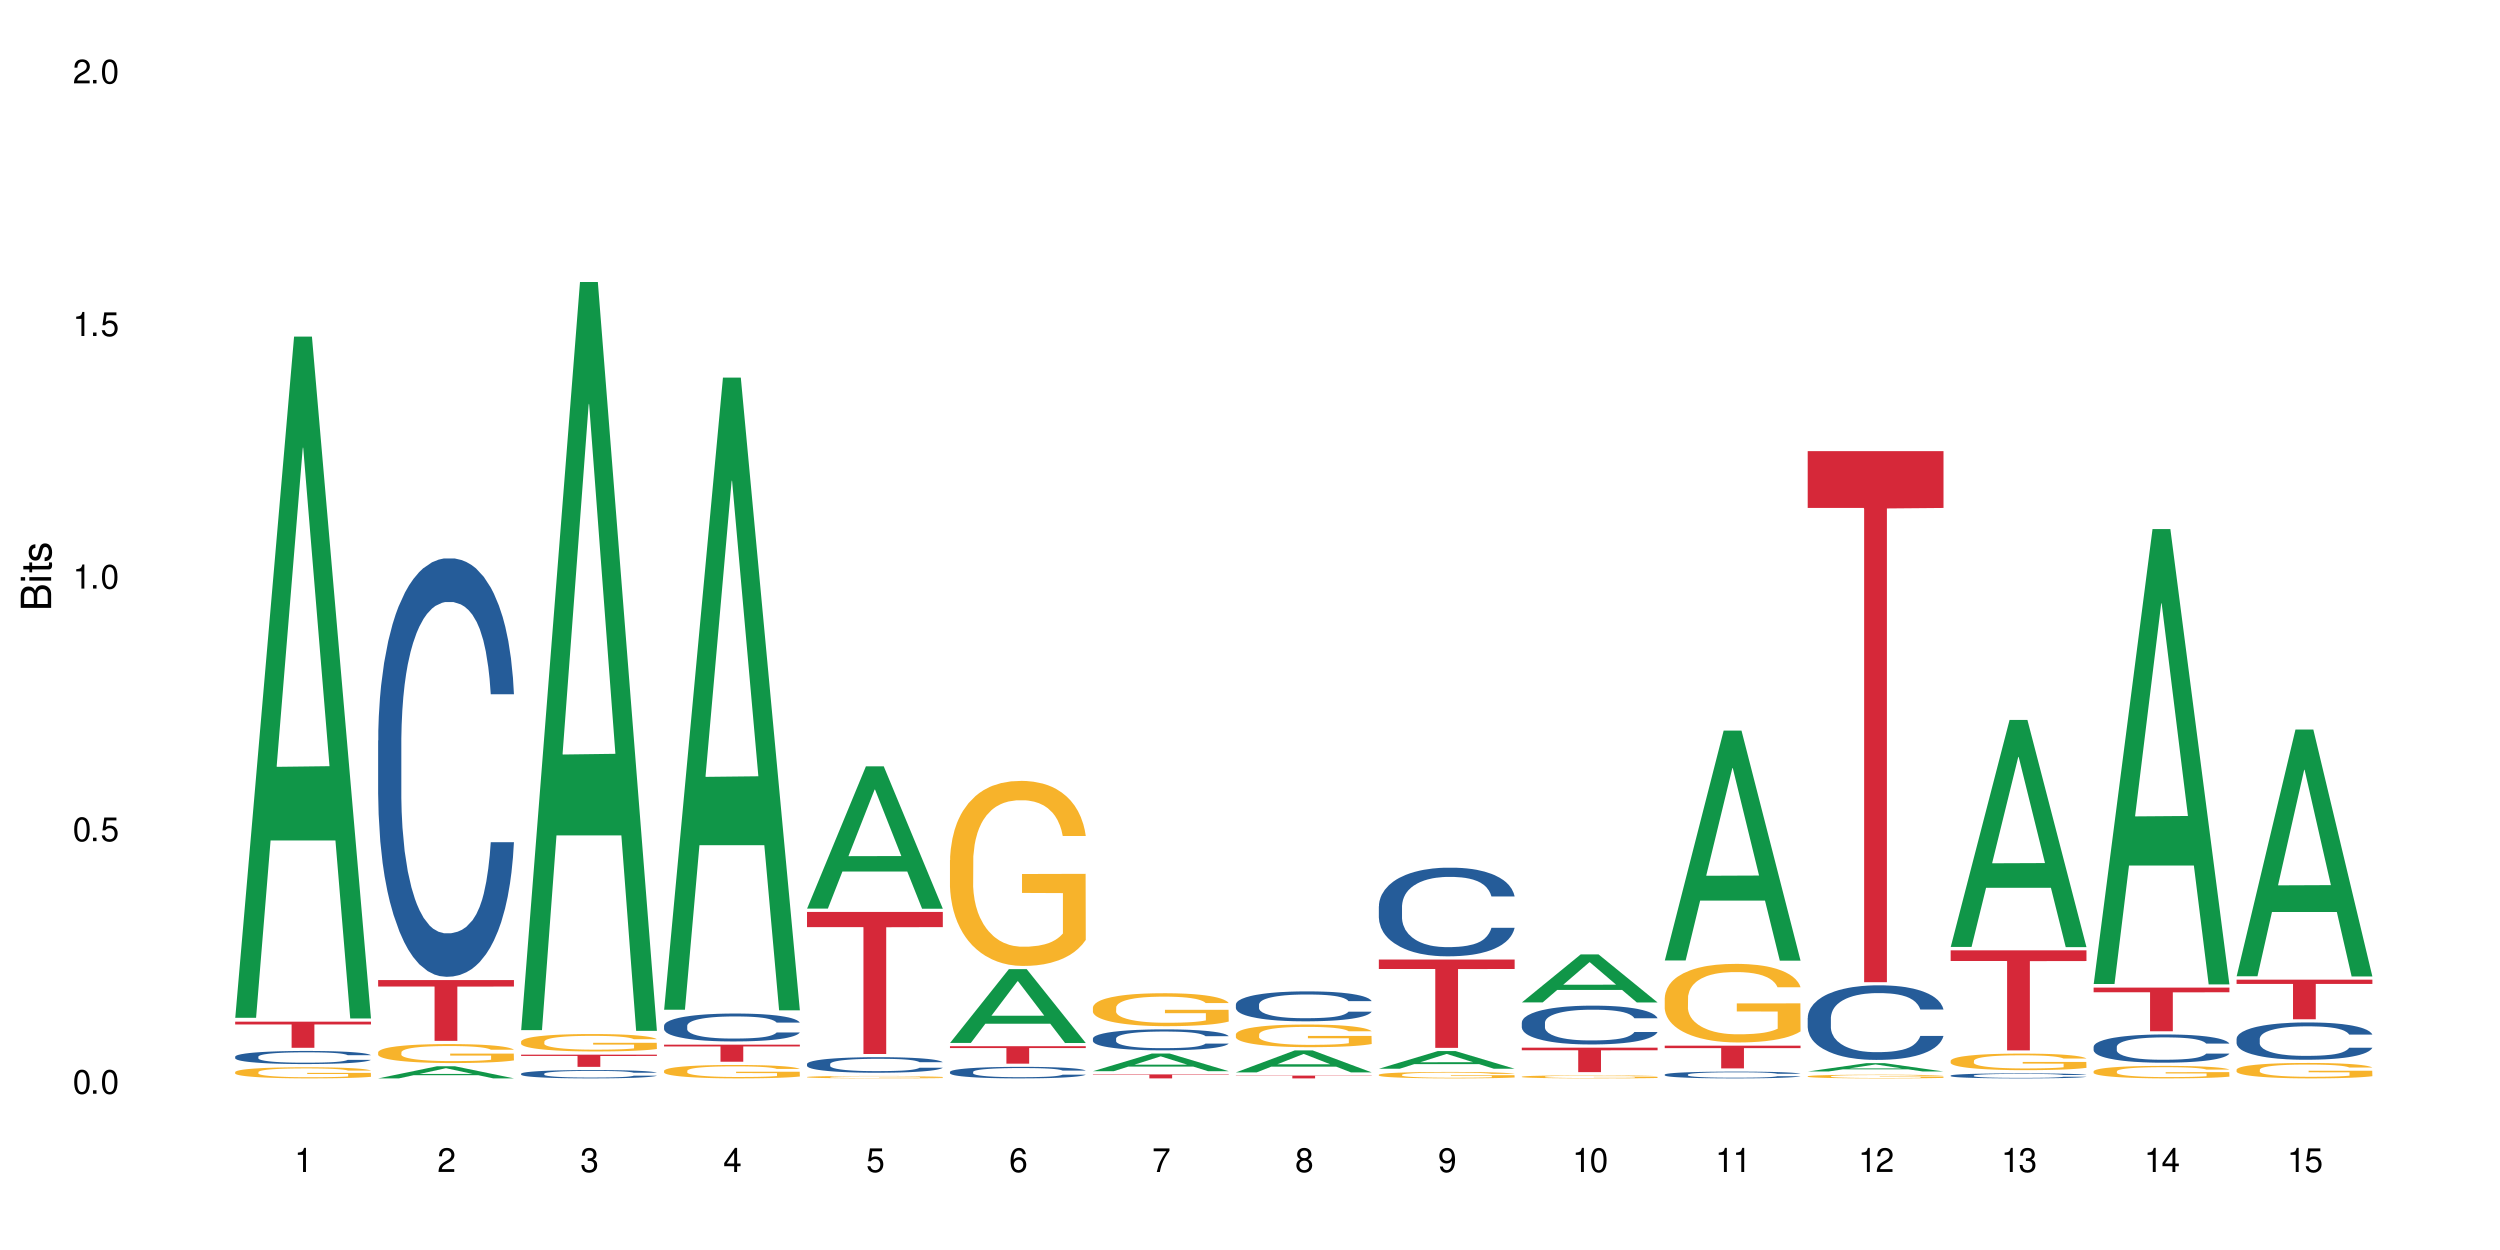 <?xml version="1.0" encoding="UTF-8"?>
<svg xmlns="http://www.w3.org/2000/svg" xmlns:xlink="http://www.w3.org/1999/xlink" width="720" height="360" viewBox="0 0 720 360">
<defs>
<g>
<g id="glyph-0-0">
</g>
<g id="glyph-0-1">
<path d="M 2.641 -6.938 C 2 -6.938 1.422 -6.656 1.078 -6.172 C 0.641 -5.562 0.406 -4.641 0.406 -3.359 C 0.406 -1.016 1.188 0.219 2.641 0.219 C 4.078 0.219 4.859 -1.016 4.859 -3.297 C 4.859 -4.641 4.656 -5.547 4.203 -6.172 C 3.844 -6.656 3.281 -6.938 2.641 -6.938 Z M 2.641 -6.188 C 3.547 -6.188 4 -5.25 4 -3.375 C 4 -1.406 3.562 -0.484 2.625 -0.484 C 1.734 -0.484 1.281 -1.438 1.281 -3.344 C 1.281 -5.25 1.734 -6.188 2.641 -6.188 Z M 2.641 -6.188 "/>
</g>
<g id="glyph-0-2">
<path d="M 1.828 -1 L 0.828 -1 L 0.828 0 L 1.828 0 Z M 1.828 -1 "/>
</g>
<g id="glyph-0-3">
<path d="M 4.562 -6.797 L 1.062 -6.797 L 0.547 -3.094 L 1.328 -3.094 C 1.719 -3.562 2.047 -3.734 2.578 -3.734 C 3.484 -3.734 4.062 -3.109 4.062 -2.094 C 4.062 -1.125 3.484 -0.531 2.578 -0.531 C 1.828 -0.531 1.375 -0.906 1.188 -1.672 L 0.328 -1.672 C 0.453 -1.109 0.547 -0.844 0.75 -0.594 C 1.125 -0.078 1.828 0.219 2.594 0.219 C 3.969 0.219 4.922 -0.781 4.922 -2.219 C 4.922 -3.562 4.031 -4.484 2.719 -4.484 C 2.25 -4.484 1.859 -4.359 1.469 -4.062 L 1.734 -5.969 L 4.562 -5.969 Z M 4.562 -6.797 "/>
</g>
<g id="glyph-0-4">
<path d="M 2.484 -4.938 L 2.484 0 L 3.328 0 L 3.328 -6.938 L 2.766 -6.938 C 2.469 -5.875 2.281 -5.734 0.984 -5.562 L 0.984 -4.938 Z M 2.484 -4.938 "/>
</g>
<g id="glyph-0-5">
<path d="M 4.859 -0.828 L 1.281 -0.828 C 1.359 -1.406 1.672 -1.781 2.5 -2.281 L 3.469 -2.828 C 4.406 -3.344 4.906 -4.062 4.906 -4.906 C 4.906 -5.484 4.672 -6.031 4.266 -6.406 C 3.859 -6.766 3.375 -6.938 2.719 -6.938 C 1.859 -6.938 1.219 -6.625 0.844 -6.031 C 0.609 -5.672 0.5 -5.234 0.484 -4.531 L 1.328 -4.531 C 1.359 -5.016 1.406 -5.281 1.531 -5.516 C 1.75 -5.938 2.188 -6.203 2.703 -6.203 C 3.469 -6.203 4.031 -5.641 4.031 -4.891 C 4.031 -4.344 3.719 -3.859 3.125 -3.516 L 2.234 -3 C 0.812 -2.172 0.406 -1.531 0.328 -0.016 L 4.859 -0.016 Z M 4.859 -0.828 "/>
</g>
<g id="glyph-0-6">
<path d="M 2.125 -3.188 L 2.578 -3.188 C 3.5 -3.188 3.984 -2.766 3.984 -1.922 C 3.984 -1.062 3.469 -0.531 2.594 -0.531 C 1.656 -0.531 1.203 -1 1.156 -2.016 L 0.312 -2.016 C 0.344 -1.453 0.438 -1.094 0.609 -0.781 C 0.953 -0.109 1.625 0.219 2.547 0.219 C 3.953 0.219 4.859 -0.625 4.859 -1.938 C 4.859 -2.828 4.516 -3.297 3.703 -3.594 C 4.344 -3.844 4.656 -4.328 4.656 -5.031 C 4.656 -6.219 3.875 -6.938 2.578 -6.938 C 1.203 -6.938 0.484 -6.172 0.453 -4.703 L 1.297 -4.703 C 1.312 -5.125 1.344 -5.359 1.453 -5.578 C 1.641 -5.969 2.062 -6.203 2.594 -6.203 C 3.344 -6.203 3.797 -5.75 3.797 -5 C 3.797 -4.516 3.609 -4.219 3.25 -4.047 C 3.016 -3.953 2.703 -3.922 2.125 -3.906 Z M 2.125 -3.188 "/>
</g>
<g id="glyph-0-7">
<path d="M 3.141 -1.672 L 3.141 0 L 3.984 0 L 3.984 -1.672 L 4.984 -1.672 L 4.984 -2.438 L 3.984 -2.438 L 3.984 -6.938 L 3.359 -6.938 L 0.266 -2.578 L 0.266 -1.672 Z M 3.141 -2.438 L 1 -2.438 L 3.141 -5.5 Z M 3.141 -2.438 "/>
</g>
<g id="glyph-0-8">
<path d="M 4.781 -5.125 C 4.609 -6.266 3.891 -6.938 2.844 -6.938 C 2.094 -6.938 1.422 -6.578 1.031 -5.953 C 0.594 -5.266 0.406 -4.422 0.406 -3.172 C 0.406 -2 0.578 -1.25 0.984 -0.641 C 1.359 -0.078 1.953 0.219 2.703 0.219 C 3.984 0.219 4.922 -0.75 4.922 -2.094 C 4.922 -3.375 4.062 -4.281 2.844 -4.281 C 2.172 -4.281 1.641 -4.031 1.281 -3.516 C 1.281 -5.234 1.828 -6.188 2.797 -6.188 C 3.391 -6.188 3.797 -5.797 3.938 -5.125 Z M 2.734 -3.531 C 3.547 -3.531 4.062 -2.953 4.062 -2.031 C 4.062 -1.156 3.484 -0.531 2.703 -0.531 C 1.922 -0.531 1.328 -1.188 1.328 -2.078 C 1.328 -2.938 1.906 -3.531 2.734 -3.531 Z M 2.734 -3.531 "/>
</g>
<g id="glyph-0-9">
<path d="M 4.984 -6.797 L 0.438 -6.797 L 0.438 -5.969 L 4.109 -5.969 C 2.5 -3.656 1.828 -2.234 1.328 0 L 2.219 0 C 2.594 -2.172 3.453 -4.047 4.984 -6.094 Z M 4.984 -6.797 "/>
</g>
<g id="glyph-0-10">
<path d="M 3.75 -3.656 C 4.469 -4.094 4.688 -4.438 4.688 -5.078 C 4.688 -6.172 3.844 -6.938 2.641 -6.938 C 1.438 -6.938 0.594 -6.172 0.594 -5.094 C 0.594 -4.438 0.812 -4.094 1.516 -3.656 C 0.734 -3.266 0.359 -2.703 0.359 -1.922 C 0.359 -0.656 1.281 0.219 2.641 0.219 C 3.984 0.219 4.922 -0.656 4.922 -1.922 C 4.922 -2.703 4.531 -3.266 3.75 -3.656 Z M 2.641 -6.188 C 3.359 -6.188 3.812 -5.75 3.812 -5.062 C 3.812 -4.406 3.344 -3.984 2.641 -3.984 C 1.922 -3.984 1.453 -4.406 1.453 -5.078 C 1.453 -5.75 1.922 -6.188 2.641 -6.188 Z M 2.641 -3.266 C 3.484 -3.266 4.062 -2.719 4.062 -1.906 C 4.062 -1.078 3.484 -0.531 2.625 -0.531 C 1.797 -0.531 1.219 -1.094 1.219 -1.906 C 1.219 -2.719 1.781 -3.266 2.641 -3.266 Z M 2.641 -3.266 "/>
</g>
<g id="glyph-0-11">
<path d="M 0.516 -1.578 C 0.672 -0.453 1.406 0.219 2.438 0.219 C 3.188 0.219 3.859 -0.141 4.266 -0.766 C 4.688 -1.453 4.891 -2.297 4.891 -3.547 C 4.891 -4.719 4.703 -5.453 4.312 -6.078 C 3.938 -6.641 3.344 -6.938 2.594 -6.938 C 1.297 -6.938 0.359 -5.969 0.359 -4.625 C 0.359 -3.344 1.234 -2.453 2.453 -2.453 C 3.094 -2.453 3.578 -2.672 4.016 -3.203 C 4 -1.484 3.469 -0.531 2.5 -0.531 C 1.906 -0.531 1.484 -0.906 1.359 -1.578 Z M 2.578 -6.203 C 3.375 -6.203 3.969 -5.531 3.969 -4.641 C 3.969 -3.797 3.391 -3.188 2.547 -3.188 C 1.734 -3.188 1.234 -3.766 1.234 -4.688 C 1.234 -5.562 1.797 -6.203 2.578 -6.203 Z M 2.578 -6.203 "/>
</g>
<g id="glyph-1-0">
</g>
<g id="glyph-1-1">
<path d="M 0 -0.953 L 0 -4.891 C 0 -5.719 -0.234 -6.344 -0.734 -6.797 C -1.188 -7.234 -1.812 -7.469 -2.5 -7.469 C -3.547 -7.469 -4.188 -7 -4.625 -5.875 C -4.984 -6.688 -5.625 -7.094 -6.531 -7.094 C -7.172 -7.094 -7.734 -6.859 -8.141 -6.391 C -8.562 -5.922 -8.75 -5.344 -8.75 -4.5 L -8.75 -0.953 Z M -4.984 -2.062 L -7.766 -2.062 L -7.766 -4.219 C -7.766 -4.844 -7.688 -5.203 -7.453 -5.5 C -7.219 -5.812 -6.859 -5.969 -6.375 -5.969 C -5.891 -5.969 -5.531 -5.812 -5.297 -5.5 C -5.062 -5.203 -4.984 -4.844 -4.984 -4.219 Z M -0.984 -2.062 L -4 -2.062 L -4 -4.781 C -4 -5.766 -3.438 -6.359 -2.484 -6.359 C -1.547 -6.359 -0.984 -5.766 -0.984 -4.781 Z M -0.984 -2.062 "/>
</g>
<g id="glyph-1-2">
<path d="M -6.281 -1.797 L -6.281 -0.797 L 0 -0.797 L 0 -1.797 Z M -8.75 -1.797 L -8.75 -0.797 L -7.484 -0.797 L -7.484 -1.797 Z M -8.75 -1.797 "/>
</g>
<g id="glyph-1-3">
<path d="M -6.281 -3.047 L -6.281 -2.016 L -8.016 -2.016 L -8.016 -1.016 L -6.281 -1.016 L -6.281 -0.172 L -5.469 -0.172 L -5.469 -1.016 L -0.719 -1.016 C -0.078 -1.016 0.281 -1.453 0.281 -2.234 C 0.281 -2.5 0.25 -2.719 0.188 -3.047 L -0.641 -3.047 C -0.609 -2.906 -0.594 -2.766 -0.594 -2.562 C -0.594 -2.141 -0.719 -2.016 -1.156 -2.016 L -5.469 -2.016 L -5.469 -3.047 Z M -6.281 -3.047 "/>
</g>
<g id="glyph-1-4">
<path d="M -4.531 -5.25 C -5.766 -5.25 -6.469 -4.422 -6.469 -2.969 C -6.469 -1.516 -5.719 -0.562 -4.547 -0.562 C -3.562 -0.562 -3.094 -1.062 -2.734 -2.562 L -2.516 -3.484 C -2.344 -4.188 -2.094 -4.469 -1.641 -4.469 C -1.047 -4.469 -0.641 -3.875 -0.641 -3 C -0.641 -2.453 -0.797 -2 -1.062 -1.75 C -1.25 -1.594 -1.422 -1.531 -1.875 -1.469 L -1.875 -0.406 C -0.422 -0.453 0.281 -1.266 0.281 -2.922 C 0.281 -4.5 -0.5 -5.516 -1.719 -5.516 C -2.656 -5.516 -3.172 -4.984 -3.469 -3.734 L -3.703 -2.766 C -3.891 -1.953 -4.156 -1.609 -4.594 -1.609 C -5.188 -1.609 -5.547 -2.125 -5.547 -2.938 C -5.547 -3.75 -5.203 -4.172 -4.531 -4.203 Z M -4.531 -5.25 "/>
</g>
</g>
</defs>
<rect x="-72" y="-36" width="864" height="432" fill="rgb(100%, 100%, 100%)" fill-opacity="1"/>
<path fill-rule="nonzero" fill="rgb(6.275%, 58.824%, 28.235%)" fill-opacity="1" d="M 67.73 293.129 L 67.773 292.945 L 84.695 96.934 L 89.836 96.934 L 106.844 293.312 L 100.867 293.312 L 96.605 242.051 L 77.926 242.051 L 73.75 293.129 L 67.73 293.129 L 79.723 220.848 L 94.895 220.66 L 87.328 129.02 L 87.246 128.832 L 87.16 129.387 L 79.684 220.66 L 79.723 220.848 Z M 67.73 293.129 "/>
<path fill-rule="nonzero" fill="rgb(14.51%, 36.078%, 60%)" fill-opacity="1" d="M 67.73 304.316 L 67.777 304.312 L 67.777 304.23 L 67.922 304.102 L 68.254 303.934 L 68.59 303.82 L 69.449 303.617 L 70.641 303.422 L 71.879 303.27 L 72.785 303.18 L 73.598 303.113 L 75.457 302.984 L 76.652 302.918 L 77.938 302.859 L 79.512 302.801 L 80.656 302.766 L 83.234 302.711 L 85.141 302.688 L 86.621 302.676 L 89.816 302.676 L 91.723 302.691 L 93.105 302.707 L 94.633 302.734 L 95.922 302.766 L 98.164 302.844 L 100.168 302.938 L 101.074 302.996 L 102.504 303.102 L 103.602 303.203 L 104.363 303.293 L 105.223 303.422 L 105.984 303.578 L 106.559 303.754 L 106.844 303.902 L 100.168 303.902 L 99.832 303.762 L 99.449 303.656 L 98.734 303.516 L 98.02 303.414 L 97.02 303.316 L 96.113 303.25 L 94.871 303.184 L 93.773 303.141 L 92.629 303.113 L 91.531 303.09 L 89.434 303.07 L 87 303.07 L 86.094 303.078 L 84.234 303.105 L 83.234 303.129 L 81.801 303.176 L 80.801 303.223 L 79.609 303.289 L 78.797 303.348 L 77.797 303.438 L 77.078 303.52 L 76.27 303.633 L 75.793 303.719 L 75.363 303.816 L 74.98 303.93 L 74.695 304.051 L 74.504 304.176 L 74.41 304.301 L 74.41 304.836 L 74.504 304.957 L 74.742 305.102 L 75.363 305.312 L 76.27 305.496 L 77.32 305.641 L 78.32 305.746 L 78.891 305.793 L 79.656 305.848 L 80.848 305.918 L 82.566 305.984 L 83.566 306.012 L 85.094 306.039 L 86.668 306.055 L 88.766 306.055 L 90.625 306.039 L 91.867 306.023 L 93.156 305.996 L 94.918 305.938 L 96.016 305.883 L 96.969 305.816 L 97.688 305.75 L 98.164 305.695 L 98.879 305.59 L 99.449 305.473 L 99.879 305.352 L 100.168 305.234 L 106.844 305.234 L 106.559 305.371 L 106.129 305.508 L 105.699 305.605 L 105.031 305.727 L 104.27 305.832 L 103.172 305.953 L 102.266 306.035 L 101.074 306.121 L 99.977 306.184 L 98.781 306.242 L 97.02 306.312 L 95.875 306.348 L 94.633 306.379 L 93.156 306.406 L 91.293 306.43 L 89.289 306.445 L 87.43 306.445 L 85.426 306.441 L 83.949 306.426 L 81.992 306.395 L 79.559 306.332 L 77.797 306.27 L 76.414 306.203 L 75.219 306.133 L 73.883 306.039 L 72.168 305.891 L 71.117 305.773 L 70.402 305.676 L 69.59 305.539 L 69.02 305.422 L 68.352 305.227 L 67.875 304.984 L 67.73 304.793 Z M 67.73 304.316 "/>
<path fill-rule="nonzero" fill="rgb(96.863%, 70.196%, 16.863%)" fill-opacity="1" d="M 67.73 308.742 L 67.777 308.738 L 67.777 308.68 L 67.969 308.547 L 68.445 308.367 L 69.066 308.219 L 69.734 308.102 L 70.164 308.039 L 70.879 307.949 L 71.5 307.887 L 73.074 307.754 L 75.078 307.633 L 76.172 307.578 L 77.414 307.531 L 79.18 307.473 L 79.988 307.453 L 82.469 307.406 L 85.285 307.379 L 88.383 307.367 L 89.816 307.371 L 91.77 307.383 L 94.441 307.414 L 95.969 307.445 L 97.16 307.473 L 98.402 307.512 L 99.926 307.57 L 101.359 307.641 L 102.504 307.711 L 103.648 307.797 L 104.602 307.891 L 105.414 307.996 L 106.129 308.117 L 106.559 308.219 L 106.844 308.324 L 100.215 308.324 L 99.832 308.219 L 99.402 308.141 L 98.688 308.043 L 97.973 307.973 L 97.258 307.918 L 95.922 307.844 L 94.777 307.797 L 93.344 307.754 L 91.961 307.73 L 90.387 307.711 L 89.434 307.707 L 86.906 307.707 L 84.617 307.727 L 83.281 307.75 L 82.328 307.773 L 80.992 307.816 L 80.18 307.852 L 79.703 307.875 L 78.273 307.965 L 77.32 308.047 L 76.793 308.102 L 76.125 308.191 L 75.648 308.27 L 75.125 308.387 L 74.84 308.477 L 74.457 308.676 L 74.41 309.203 L 74.551 309.312 L 74.84 309.434 L 75.219 309.539 L 75.793 309.648 L 76.363 309.734 L 77.367 309.848 L 78.227 309.926 L 78.891 309.977 L 80.18 310.055 L 80.703 310.082 L 81.945 310.133 L 83.234 310.176 L 84.809 310.211 L 86 310.227 L 87.906 310.242 L 90.34 310.242 L 93.203 310.223 L 95.016 310.199 L 96.254 310.176 L 97.066 310.156 L 98.066 310.125 L 98.781 310.094 L 99.449 310.062 L 100.262 310.012 L 100.262 309.312 L 88.48 309.309 L 88.48 308.98 L 106.797 308.98 L 106.844 310.125 L 105.844 310.203 L 104.602 310.281 L 103.41 310.34 L 102.168 310.387 L 100.406 310.445 L 98.973 310.48 L 96.781 310.52 L 94.777 310.547 L 92.676 310.562 L 90.816 310.574 L 88.621 310.574 L 86.668 310.57 L 84.57 310.551 L 82.898 310.527 L 81.371 310.5 L 79.848 310.461 L 77.938 310.398 L 76.699 310.352 L 75.41 310.289 L 74.121 310.215 L 72.977 310.137 L 72.215 310.074 L 71.453 310.004 L 70.641 309.918 L 69.879 309.816 L 69.305 309.727 L 68.781 309.625 L 68.398 309.527 L 68.016 309.395 L 67.828 309.289 L 67.73 309.199 Z M 67.73 308.742 "/>
<path fill-rule="nonzero" fill="rgb(83.922%, 15.686%, 22.353%)" fill-opacity="1" d="M 67.73 294.234 L 106.844 294.234 L 106.844 295.039 L 90.543 295.047 L 90.543 301.758 L 83.984 301.758 L 83.984 295.055 L 83.891 295.039 L 67.73 295.039 Z M 67.73 294.234 "/>
<path fill-rule="nonzero" fill="rgb(6.275%, 58.824%, 28.235%)" fill-opacity="1" d="M 108.902 310.57 L 108.945 310.57 L 125.867 307.082 L 131.008 307.082 L 148.016 310.574 L 142.039 310.574 L 137.777 309.664 L 119.098 309.664 L 114.922 310.57 L 108.902 310.57 L 120.895 309.285 L 136.062 309.285 L 128.5 307.652 L 128.418 307.648 L 128.332 307.66 L 120.855 309.285 L 120.895 309.285 Z M 108.902 310.57 "/>
<path fill-rule="nonzero" fill="rgb(14.51%, 36.078%, 60%)" fill-opacity="1" d="M 108.902 213.266 L 108.949 213.156 L 108.949 210.516 L 109.094 206.328 L 109.426 201.043 L 109.762 197.41 L 110.621 190.91 L 111.812 184.633 L 113.051 179.789 L 113.957 176.926 L 114.77 174.723 L 116.629 170.648 L 117.82 168.555 L 119.109 166.684 L 120.684 164.809 L 121.828 163.707 L 124.406 161.945 L 126.312 161.176 L 127.793 160.844 L 130.988 160.844 L 132.895 161.285 L 134.277 161.836 L 135.805 162.719 L 137.094 163.707 L 139.336 166.133 L 141.336 169.215 L 142.242 170.977 L 143.676 174.391 L 144.773 177.695 L 145.535 180.559 L 146.395 184.633 L 147.156 189.59 L 147.73 195.207 L 148.016 199.941 L 141.336 199.941 L 141.004 195.535 L 140.621 192.121 L 139.906 187.605 L 139.191 184.414 L 138.191 181.219 L 137.285 179.129 L 136.043 177.035 L 134.945 175.715 L 133.801 174.723 L 132.703 174.062 L 130.605 173.398 L 128.172 173.398 L 127.266 173.621 L 125.406 174.5 L 124.406 175.273 L 122.973 176.812 L 121.973 178.246 L 120.781 180.449 L 119.969 182.32 L 118.969 185.184 L 118.25 187.719 L 117.441 191.352 L 116.965 194.105 L 116.535 197.188 L 116.152 200.824 L 115.867 204.676 L 115.676 208.754 L 115.582 212.715 L 115.582 229.785 L 115.676 233.75 L 115.914 238.379 L 116.535 245.094 L 117.441 250.934 L 118.488 255.559 L 119.492 258.859 L 120.062 260.402 L 120.828 262.164 L 122.02 264.367 L 123.738 266.57 L 124.738 267.453 L 126.266 268.332 L 127.84 268.773 L 129.938 268.773 L 131.797 268.332 L 133.039 267.781 L 134.324 266.902 L 136.09 265.027 L 137.188 263.266 L 138.141 261.176 L 138.859 259.082 L 139.336 257.32 L 140.051 253.906 L 140.621 250.16 L 141.051 246.305 L 141.336 242.562 L 148.016 242.562 L 147.73 246.969 L 147.301 251.262 L 146.871 254.457 L 146.203 258.312 L 145.441 261.723 L 144.344 265.578 L 143.438 268.113 L 142.242 270.867 L 141.148 272.957 L 139.953 274.828 L 138.191 277.031 L 137.043 278.133 L 135.805 279.125 L 134.324 280.008 L 132.465 280.777 L 130.461 281.219 L 128.602 281.328 L 126.598 281.109 L 125.121 280.668 L 123.164 279.676 L 120.73 277.695 L 118.969 275.602 L 117.582 273.508 L 116.391 271.305 L 115.055 268.332 L 113.34 263.488 L 112.289 259.742 L 111.574 256.66 L 110.762 252.363 L 110.191 248.508 L 109.523 242.34 L 109.047 234.523 L 108.902 228.465 Z M 108.902 213.266 "/>
<path fill-rule="nonzero" fill="rgb(96.863%, 70.196%, 16.863%)" fill-opacity="1" d="M 108.902 303.035 L 108.949 303.031 L 108.949 302.93 L 109.141 302.707 L 109.617 302.395 L 110.238 302.141 L 110.906 301.941 L 111.336 301.836 L 112.051 301.688 L 112.672 301.578 L 114.246 301.352 L 116.25 301.145 L 117.344 301.055 L 118.586 300.969 L 120.352 300.871 L 121.16 300.84 L 123.641 300.758 L 126.457 300.707 L 129.555 300.691 L 130.988 300.699 L 132.941 300.719 L 135.613 300.773 L 137.141 300.824 L 138.332 300.871 L 139.574 300.938 L 141.098 301.039 L 142.531 301.156 L 143.676 301.277 L 144.82 301.426 L 145.773 301.586 L 146.586 301.762 L 147.301 301.973 L 147.73 302.148 L 148.016 302.32 L 141.387 302.32 L 141.004 302.148 L 140.574 302.012 L 139.859 301.848 L 139.145 301.727 L 138.43 301.633 L 137.094 301.504 L 135.949 301.422 L 134.516 301.352 L 133.133 301.309 L 131.559 301.277 L 130.605 301.266 L 128.078 301.266 L 125.789 301.301 L 124.453 301.344 L 123.5 301.383 L 122.164 301.457 L 121.352 301.516 L 120.875 301.559 L 119.445 301.711 L 118.488 301.852 L 117.965 301.945 L 117.297 302.098 L 116.82 302.23 L 116.297 302.43 L 116.008 302.582 L 115.629 302.922 L 115.582 303.82 L 115.723 304.008 L 116.008 304.215 L 116.391 304.395 L 116.965 304.582 L 117.535 304.727 L 118.539 304.922 L 119.395 305.055 L 120.062 305.137 L 121.352 305.273 L 121.875 305.316 L 123.117 305.406 L 124.406 305.477 L 125.98 305.539 L 127.172 305.566 L 129.078 305.594 L 131.512 305.594 L 134.375 305.562 L 136.188 305.523 L 137.426 305.484 L 138.238 305.449 L 139.238 305.395 L 139.953 305.344 L 140.621 305.289 L 141.434 305.203 L 141.434 304.008 L 129.652 304.004 L 129.652 303.445 L 147.969 303.441 L 148.016 305.395 L 147.016 305.527 L 145.773 305.656 L 144.582 305.758 L 143.34 305.844 L 141.578 305.938 L 140.145 305.996 L 137.949 306.066 L 135.949 306.113 L 133.848 306.141 L 131.988 306.156 L 129.793 306.16 L 127.84 306.152 L 125.742 306.121 L 124.07 306.082 L 122.543 306.031 L 121.02 305.969 L 119.109 305.863 L 117.871 305.777 L 116.582 305.672 L 115.293 305.547 L 114.148 305.414 L 113.387 305.309 L 112.625 305.188 L 111.812 305.039 L 111.051 304.867 L 110.477 304.715 L 109.953 304.539 L 109.57 304.375 L 109.188 304.148 L 108.996 303.969 L 108.902 303.816 Z M 108.902 303.035 "/>
<path fill-rule="nonzero" fill="rgb(83.922%, 15.686%, 22.353%)" fill-opacity="1" d="M 108.902 282.25 L 148.016 282.25 L 148.016 284.125 L 131.715 284.141 L 131.715 299.773 L 125.156 299.773 L 125.156 284.156 L 125.062 284.125 L 108.902 284.125 Z M 108.902 282.25 "/>
<path fill-rule="nonzero" fill="rgb(6.275%, 58.824%, 28.235%)" fill-opacity="1" d="M 150.074 296.68 L 150.117 296.477 L 167.039 81.223 L 172.18 81.223 L 189.188 296.883 L 183.211 296.883 L 178.949 240.586 L 160.27 240.586 L 156.09 296.68 L 150.074 296.68 L 162.066 217.301 L 177.234 217.098 L 169.672 116.457 L 169.59 116.254 L 169.504 116.863 L 162.027 217.098 L 162.066 217.301 Z M 150.074 296.68 "/>
<path fill-rule="nonzero" fill="rgb(14.51%, 36.078%, 60%)" fill-opacity="1" d="M 150.074 309.219 L 150.121 309.215 L 150.121 309.164 L 150.266 309.082 L 150.598 308.977 L 150.934 308.902 L 151.793 308.773 L 152.984 308.648 L 154.223 308.551 L 155.129 308.492 L 155.941 308.449 L 157.801 308.367 L 158.992 308.328 L 160.281 308.289 L 161.855 308.254 L 163 308.23 L 165.578 308.195 L 167.484 308.18 L 168.965 308.172 L 172.16 308.172 L 174.066 308.184 L 175.449 308.195 L 176.977 308.211 L 178.266 308.23 L 180.508 308.277 L 182.508 308.34 L 183.414 308.375 L 184.848 308.445 L 185.945 308.508 L 186.707 308.566 L 187.566 308.648 L 188.328 308.746 L 188.902 308.859 L 189.188 308.953 L 182.508 308.953 L 182.176 308.863 L 181.793 308.797 L 181.078 308.707 L 180.363 308.645 L 179.359 308.578 L 178.453 308.539 L 177.215 308.496 L 176.117 308.469 L 174.973 308.449 L 173.875 308.438 L 171.777 308.426 L 169.344 308.426 L 168.438 308.43 L 166.578 308.445 L 165.578 308.461 L 164.145 308.492 L 163.145 308.52 L 161.953 308.562 L 161.141 308.602 L 160.137 308.66 L 159.422 308.711 L 158.613 308.781 L 158.137 308.836 L 157.707 308.898 L 157.324 308.969 L 157.039 309.047 L 156.848 309.129 L 156.754 309.207 L 156.754 309.547 L 156.848 309.625 L 157.086 309.719 L 157.707 309.852 L 158.613 309.969 L 159.66 310.062 L 160.664 310.129 L 161.234 310.156 L 162 310.191 L 163.191 310.238 L 164.91 310.281 L 165.91 310.297 L 167.438 310.316 L 169.012 310.324 L 171.109 310.324 L 172.969 310.316 L 174.211 310.305 L 175.496 310.289 L 177.262 310.25 L 178.359 310.215 L 179.312 310.172 L 180.027 310.133 L 180.508 310.098 L 181.223 310.027 L 181.793 309.953 L 182.223 309.879 L 182.508 309.801 L 189.188 309.801 L 188.902 309.891 L 188.473 309.977 L 188.043 310.039 L 187.375 310.117 L 186.613 310.184 L 185.516 310.262 L 184.609 310.312 L 183.414 310.367 L 182.32 310.41 L 181.125 310.445 L 179.359 310.488 L 178.215 310.512 L 176.977 310.531 L 175.496 310.551 L 173.637 310.562 L 171.633 310.574 L 169.773 310.574 L 167.77 310.57 L 166.293 310.562 L 164.336 310.543 L 161.902 310.504 L 160.137 310.461 L 158.754 310.418 L 157.562 310.375 L 156.227 310.316 L 154.512 310.219 L 153.461 310.145 L 152.746 310.082 L 151.934 309.996 L 151.363 309.922 L 150.695 309.797 L 150.219 309.641 L 150.074 309.523 Z M 150.074 309.219 "/>
<path fill-rule="nonzero" fill="rgb(96.863%, 70.196%, 16.863%)" fill-opacity="1" d="M 150.074 299.953 L 150.121 299.949 L 150.121 299.855 L 150.312 299.648 L 150.789 299.367 L 151.41 299.133 L 152.078 298.949 L 152.508 298.852 L 153.223 298.715 L 153.844 298.613 L 155.418 298.406 L 157.418 298.215 L 158.516 298.133 L 159.758 298.055 L 161.523 297.969 L 162.332 297.938 L 164.812 297.863 L 167.629 297.816 L 170.727 297.805 L 172.16 297.809 L 174.113 297.824 L 176.785 297.875 L 178.312 297.922 L 179.504 297.969 L 180.746 298.027 L 182.27 298.117 L 183.703 298.23 L 184.848 298.34 L 185.992 298.477 L 186.945 298.625 L 187.758 298.785 L 188.473 298.977 L 188.902 299.137 L 189.188 299.297 L 182.559 299.297 L 182.176 299.137 L 181.746 299.012 L 181.031 298.863 L 180.316 298.75 L 179.602 298.664 L 178.266 298.547 L 177.121 298.473 L 175.688 298.406 L 174.305 298.367 L 172.73 298.34 L 171.777 298.328 L 169.25 298.328 L 166.961 298.363 L 165.625 298.398 L 164.672 298.434 L 163.336 298.504 L 162.523 298.559 L 162.047 298.598 L 160.617 298.738 L 159.66 298.867 L 159.137 298.953 L 158.469 299.09 L 157.992 299.215 L 157.469 299.398 L 157.18 299.535 L 156.801 299.848 L 156.754 300.672 L 156.895 300.848 L 157.18 301.035 L 157.562 301.199 L 158.137 301.375 L 158.707 301.508 L 159.711 301.684 L 160.566 301.805 L 161.234 301.883 L 162.523 302.008 L 163.047 302.047 L 164.289 302.129 L 165.578 302.195 L 167.148 302.25 L 168.344 302.277 L 170.25 302.301 L 172.684 302.301 L 175.547 302.273 L 177.359 302.234 L 178.598 302.199 L 179.41 302.168 L 180.41 302.117 L 181.125 302.07 L 181.793 302.02 L 182.605 301.941 L 182.605 300.848 L 170.824 300.844 L 170.824 300.328 L 189.141 300.324 L 189.188 302.117 L 188.188 302.238 L 186.945 302.359 L 185.754 302.449 L 184.512 302.527 L 182.746 302.617 L 181.316 302.672 L 179.121 302.734 L 177.121 302.777 L 175.02 302.805 L 173.16 302.816 L 170.965 302.824 L 169.012 302.812 L 166.91 302.785 L 165.242 302.75 L 163.715 302.703 L 162.191 302.645 L 160.281 302.547 L 159.043 302.469 L 157.754 302.375 L 156.465 302.258 L 155.32 302.133 L 154.559 302.039 L 153.793 301.93 L 152.984 301.789 L 152.219 301.637 L 151.648 301.492 L 151.125 301.332 L 150.742 301.18 L 150.359 300.977 L 150.168 300.809 L 150.074 300.668 Z M 150.074 299.953 "/>
<path fill-rule="nonzero" fill="rgb(83.922%, 15.686%, 22.353%)" fill-opacity="1" d="M 150.074 303.742 L 189.188 303.742 L 189.188 304.117 L 172.887 304.121 L 172.887 307.254 L 166.328 307.254 L 166.328 304.125 L 166.234 304.117 L 150.074 304.117 Z M 150.074 303.742 "/>
<path fill-rule="nonzero" fill="rgb(6.275%, 58.824%, 28.235%)" fill-opacity="1" d="M 191.246 290.812 L 191.289 290.641 L 208.211 108.754 L 213.352 108.754 L 230.359 290.984 L 224.383 290.984 L 220.121 243.414 L 201.441 243.414 L 197.262 290.812 L 191.246 290.812 L 203.238 223.738 L 218.406 223.566 L 210.844 138.527 L 210.762 138.355 L 210.676 138.867 L 203.195 223.566 L 203.238 223.738 Z M 191.246 290.812 "/>
<path fill-rule="nonzero" fill="rgb(14.51%, 36.078%, 60%)" fill-opacity="1" d="M 191.246 295.398 L 191.293 295.391 L 191.293 295.215 L 191.438 294.938 L 191.77 294.586 L 192.105 294.344 L 192.965 293.91 L 194.156 293.492 L 195.395 293.168 L 196.301 292.977 L 197.113 292.828 L 198.973 292.559 L 200.164 292.418 L 201.453 292.293 L 203.027 292.168 L 204.172 292.094 L 206.746 291.977 L 208.656 291.926 L 210.133 291.906 L 213.332 291.906 L 215.238 291.934 L 216.621 291.973 L 218.148 292.031 L 219.438 292.094 L 221.676 292.258 L 223.68 292.461 L 224.586 292.582 L 226.02 292.809 L 227.117 293.027 L 227.879 293.219 L 228.738 293.492 L 229.5 293.82 L 230.074 294.195 L 230.359 294.512 L 223.68 294.512 L 223.348 294.219 L 222.965 293.988 L 222.25 293.688 L 221.535 293.477 L 220.531 293.262 L 219.625 293.125 L 218.387 292.984 L 217.289 292.895 L 216.145 292.828 L 215.047 292.785 L 212.949 292.742 L 210.516 292.742 L 209.609 292.758 L 207.75 292.816 L 206.746 292.867 L 205.316 292.969 L 204.316 293.066 L 203.121 293.211 L 202.312 293.336 L 201.309 293.527 L 200.594 293.695 L 199.785 293.938 L 199.309 294.121 L 198.879 294.328 L 198.496 294.57 L 198.211 294.828 L 198.02 295.098 L 197.922 295.363 L 197.922 296.5 L 198.02 296.766 L 198.258 297.074 L 198.879 297.523 L 199.785 297.91 L 200.832 298.219 L 201.836 298.438 L 202.406 298.543 L 203.172 298.66 L 204.363 298.805 L 206.082 298.953 L 207.082 299.012 L 208.609 299.07 L 210.184 299.102 L 212.281 299.102 L 214.141 299.07 L 215.383 299.035 L 216.668 298.977 L 218.434 298.852 L 219.531 298.734 L 220.484 298.594 L 221.199 298.453 L 221.676 298.336 L 222.395 298.109 L 222.965 297.859 L 223.395 297.602 L 223.68 297.352 L 230.359 297.352 L 230.074 297.645 L 229.645 297.934 L 229.215 298.145 L 228.547 298.402 L 227.781 298.629 L 226.688 298.887 L 225.781 299.055 L 224.586 299.238 L 223.488 299.379 L 222.297 299.504 L 220.531 299.652 L 219.387 299.723 L 218.148 299.789 L 216.668 299.848 L 214.809 299.902 L 212.805 299.93 L 210.945 299.938 L 208.941 299.922 L 207.465 299.895 L 205.508 299.828 L 203.074 299.695 L 201.309 299.555 L 199.926 299.414 L 198.734 299.27 L 197.398 299.07 L 195.684 298.746 L 194.633 298.5 L 193.918 298.293 L 193.105 298.008 L 192.535 297.75 L 191.867 297.34 L 191.391 296.816 L 191.246 296.414 Z M 191.246 295.398 "/>
<path fill-rule="nonzero" fill="rgb(96.863%, 70.196%, 16.863%)" fill-opacity="1" d="M 191.246 308.363 L 191.293 308.363 L 191.293 308.289 L 191.484 308.133 L 191.961 307.914 L 192.582 307.734 L 193.25 307.594 L 193.68 307.52 L 194.395 307.41 L 195.016 307.336 L 196.59 307.176 L 198.59 307.027 L 199.688 306.965 L 200.93 306.902 L 202.695 306.836 L 203.504 306.812 L 205.984 306.754 L 208.801 306.719 L 211.898 306.711 L 213.332 306.711 L 215.285 306.727 L 217.957 306.766 L 219.484 306.801 L 220.676 306.836 L 221.918 306.883 L 223.441 306.953 L 224.875 307.039 L 226.02 307.121 L 227.164 307.227 L 228.117 307.34 L 228.93 307.465 L 229.645 307.613 L 230.074 307.738 L 230.359 307.859 L 223.73 307.859 L 223.348 307.738 L 222.918 307.641 L 222.203 307.523 L 221.488 307.441 L 220.77 307.371 L 219.438 307.281 L 218.293 307.227 L 216.859 307.176 L 215.477 307.145 L 213.902 307.121 L 212.949 307.117 L 210.422 307.117 L 208.133 307.141 L 206.797 307.168 L 205.84 307.195 L 204.508 307.25 L 203.695 307.293 L 203.219 307.32 L 201.789 307.43 L 200.832 307.527 L 200.309 307.594 L 199.641 307.703 L 199.164 307.797 L 198.641 307.938 L 198.352 308.043 L 197.973 308.285 L 197.922 308.918 L 198.066 309.055 L 198.352 309.199 L 198.734 309.324 L 199.309 309.461 L 199.879 309.562 L 200.883 309.699 L 201.738 309.793 L 202.406 309.852 L 203.695 309.945 L 204.219 309.98 L 205.461 310.043 L 206.746 310.09 L 208.32 310.133 L 209.516 310.156 L 211.422 310.172 L 213.855 310.172 L 216.719 310.152 L 218.531 310.125 L 219.77 310.094 L 220.582 310.07 L 221.582 310.031 L 222.297 309.996 L 222.965 309.957 L 223.777 309.898 L 223.777 309.055 L 211.996 309.051 L 211.996 308.656 L 230.312 308.652 L 230.359 310.031 L 229.355 310.125 L 228.117 310.219 L 226.926 310.289 L 225.684 310.348 L 223.918 310.418 L 222.488 310.457 L 220.293 310.508 L 218.293 310.539 L 216.191 310.562 L 214.332 310.57 L 212.137 310.574 L 210.184 310.566 L 208.082 310.547 L 206.414 310.52 L 204.887 310.484 L 203.359 310.438 L 201.453 310.363 L 200.215 310.305 L 198.926 310.23 L 197.637 310.141 L 196.492 310.047 L 195.73 309.973 L 194.965 309.887 L 194.156 309.781 L 193.391 309.66 L 192.82 309.551 L 192.297 309.43 L 191.914 309.312 L 191.531 309.152 L 191.34 309.023 L 191.246 308.914 Z M 191.246 308.363 "/>
<path fill-rule="nonzero" fill="rgb(83.922%, 15.686%, 22.353%)" fill-opacity="1" d="M 191.246 300.859 L 230.359 300.859 L 230.359 301.387 L 214.059 301.391 L 214.059 305.789 L 207.5 305.789 L 207.5 301.395 L 207.402 301.387 L 191.246 301.387 Z M 191.246 300.859 "/>
<path fill-rule="nonzero" fill="rgb(6.275%, 58.824%, 28.235%)" fill-opacity="1" d="M 232.418 261.668 L 232.461 261.633 L 249.383 220.711 L 254.523 220.711 L 271.531 261.707 L 265.555 261.707 L 261.293 251.008 L 242.613 251.008 L 238.434 261.668 L 232.418 261.668 L 244.41 246.578 L 259.578 246.539 L 252.016 227.406 L 251.934 227.367 L 251.848 227.484 L 244.367 246.539 L 244.41 246.578 Z M 232.418 261.668 "/>
<path fill-rule="nonzero" fill="rgb(14.51%, 36.078%, 60%)" fill-opacity="1" d="M 232.418 306.418 L 232.465 306.414 L 232.465 306.316 L 232.609 306.16 L 232.941 305.965 L 233.277 305.828 L 234.133 305.586 L 235.328 305.355 L 236.566 305.176 L 237.473 305.066 L 238.285 304.984 L 240.145 304.836 L 241.336 304.758 L 242.625 304.688 L 244.199 304.617 L 245.344 304.578 L 247.918 304.512 L 249.828 304.48 L 251.305 304.469 L 254.504 304.469 L 256.41 304.484 L 257.793 304.508 L 259.32 304.539 L 260.609 304.578 L 262.848 304.668 L 264.852 304.781 L 265.758 304.848 L 267.191 304.973 L 268.285 305.098 L 269.051 305.203 L 269.91 305.355 L 270.672 305.539 L 271.246 305.746 L 271.531 305.922 L 264.852 305.922 L 264.52 305.758 L 264.137 305.633 L 263.422 305.465 L 262.707 305.348 L 261.703 305.227 L 260.797 305.148 L 259.559 305.07 L 258.461 305.023 L 257.316 304.984 L 256.219 304.961 L 254.121 304.938 L 251.688 304.938 L 250.781 304.945 L 248.922 304.977 L 247.918 305.008 L 246.488 305.062 L 245.488 305.117 L 244.293 305.199 L 243.484 305.27 L 242.48 305.375 L 241.766 305.469 L 240.957 305.605 L 240.48 305.707 L 240.051 305.82 L 239.668 305.957 L 239.383 306.098 L 239.191 306.25 L 239.094 306.398 L 239.094 307.031 L 239.191 307.18 L 239.43 307.352 L 240.051 307.602 L 240.957 307.816 L 242.004 307.988 L 243.008 308.113 L 243.578 308.172 L 244.344 308.234 L 245.535 308.316 L 247.25 308.398 L 248.254 308.434 L 249.781 308.465 L 251.355 308.48 L 253.453 308.48 L 255.312 308.465 L 256.555 308.445 L 257.84 308.41 L 259.605 308.344 L 260.703 308.277 L 261.656 308.199 L 262.371 308.121 L 262.848 308.055 L 263.566 307.93 L 264.137 307.789 L 264.566 307.645 L 264.852 307.508 L 271.531 307.508 L 271.246 307.672 L 270.816 307.832 L 270.387 307.949 L 269.719 308.094 L 268.953 308.219 L 267.859 308.363 L 266.953 308.457 L 265.758 308.559 L 264.66 308.637 L 263.469 308.707 L 261.703 308.789 L 260.559 308.828 L 259.32 308.867 L 257.84 308.898 L 255.98 308.926 L 253.977 308.945 L 252.117 308.949 L 250.113 308.941 L 248.637 308.922 L 246.68 308.887 L 244.246 308.812 L 242.48 308.734 L 241.098 308.656 L 239.906 308.574 L 238.57 308.465 L 236.852 308.285 L 235.805 308.145 L 235.09 308.031 L 234.277 307.871 L 233.707 307.727 L 233.039 307.5 L 232.559 307.207 L 232.418 306.984 Z M 232.418 306.418 "/>
<path fill-rule="nonzero" fill="rgb(96.863%, 70.196%, 16.863%)" fill-opacity="1" d="M 232.418 310.172 L 232.465 310.172 L 232.465 310.156 L 232.656 310.129 L 233.133 310.09 L 233.754 310.055 L 234.422 310.031 L 234.852 310.016 L 235.566 309.996 L 236.188 309.984 L 237.758 309.953 L 239.762 309.926 L 240.859 309.914 L 242.102 309.902 L 243.863 309.891 L 244.676 309.887 L 247.156 309.879 L 249.969 309.871 L 253.07 309.867 L 254.504 309.871 L 256.457 309.871 L 259.129 309.879 L 260.656 309.887 L 261.848 309.891 L 263.086 309.898 L 264.613 309.914 L 266.047 309.93 L 267.191 309.945 L 268.336 309.965 L 269.289 309.984 L 270.098 310.008 L 270.816 310.035 L 271.246 310.055 L 271.531 310.078 L 264.898 310.078 L 264.52 310.055 L 264.09 310.039 L 263.375 310.02 L 262.66 310.004 L 261.941 309.988 L 260.609 309.973 L 259.461 309.965 L 258.031 309.953 L 256.648 309.949 L 255.074 309.945 L 254.121 309.941 L 251.594 309.941 L 249.305 309.949 L 247.969 309.953 L 247.012 309.957 L 245.676 309.969 L 244.867 309.977 L 244.391 309.98 L 242.957 310 L 242.004 310.02 L 241.48 310.031 L 240.812 310.051 L 240.336 310.066 L 239.812 310.094 L 239.523 310.113 L 239.145 310.156 L 239.094 310.273 L 239.238 310.297 L 239.523 310.324 L 239.906 310.348 L 240.48 310.371 L 241.051 310.391 L 242.051 310.414 L 242.91 310.434 L 243.578 310.441 L 244.867 310.461 L 245.391 310.465 L 246.633 310.477 L 247.918 310.488 L 249.492 310.496 L 250.688 310.5 L 255.027 310.5 L 257.887 310.496 L 259.699 310.492 L 260.941 310.488 L 261.754 310.484 L 262.754 310.477 L 263.469 310.469 L 264.137 310.461 L 264.949 310.453 L 264.949 310.297 L 253.168 310.297 L 253.168 310.223 L 271.484 310.223 L 271.531 310.477 L 270.527 310.492 L 269.289 310.512 L 268.098 310.523 L 266.855 310.535 L 265.09 310.547 L 263.66 310.555 L 261.465 310.562 L 259.461 310.57 L 257.363 310.574 L 251.355 310.574 L 249.254 310.57 L 247.586 310.566 L 244.531 310.551 L 242.625 310.535 L 241.387 310.527 L 238.809 310.496 L 237.664 310.477 L 236.902 310.465 L 236.137 310.449 L 235.328 310.43 L 234.562 310.406 L 233.992 310.387 L 233.465 310.367 L 233.086 310.344 L 232.703 310.316 L 232.512 310.293 L 232.418 310.273 Z M 232.418 310.172 "/>
<path fill-rule="nonzero" fill="rgb(83.922%, 15.686%, 22.353%)" fill-opacity="1" d="M 232.418 262.629 L 271.531 262.629 L 271.531 267.008 L 255.23 267.047 L 255.23 303.551 L 248.672 303.551 L 248.672 267.086 L 248.574 267.008 L 232.418 267.008 Z M 232.418 262.629 "/>
<path fill-rule="nonzero" fill="rgb(6.275%, 58.824%, 28.235%)" fill-opacity="1" d="M 273.59 300.367 L 273.629 300.348 L 290.555 279.117 L 295.695 279.117 L 312.703 300.387 L 306.727 300.387 L 302.465 294.836 L 283.785 294.836 L 279.605 300.367 L 273.59 300.367 L 285.582 292.539 L 300.75 292.52 L 293.188 282.594 L 293.105 282.574 L 293.02 282.633 L 285.539 292.52 L 285.582 292.539 Z M 273.59 300.367 "/>
<path fill-rule="nonzero" fill="rgb(14.51%, 36.078%, 60%)" fill-opacity="1" d="M 273.59 308.699 L 273.637 308.695 L 273.637 308.625 L 273.781 308.508 L 274.113 308.363 L 274.449 308.262 L 275.305 308.082 L 276.5 307.91 L 277.738 307.777 L 278.645 307.699 L 279.457 307.637 L 281.316 307.523 L 282.508 307.469 L 283.797 307.414 L 285.371 307.363 L 286.516 307.332 L 289.09 307.285 L 291 307.266 L 292.477 307.254 L 295.672 307.254 L 297.582 307.266 L 298.965 307.281 L 300.492 307.305 L 301.777 307.332 L 304.02 307.402 L 306.023 307.484 L 306.93 307.535 L 308.363 307.629 L 309.457 307.719 L 310.223 307.797 L 311.082 307.91 L 311.844 308.047 L 312.414 308.203 L 312.703 308.332 L 306.023 308.332 L 305.691 308.211 L 305.309 308.117 L 304.594 307.992 L 303.879 307.906 L 302.875 307.816 L 301.969 307.758 L 300.73 307.699 L 299.633 307.664 L 298.488 307.637 L 297.391 307.621 L 295.293 307.602 L 292.859 307.602 L 291.953 307.605 L 290.094 307.633 L 289.09 307.652 L 287.66 307.695 L 286.66 307.734 L 285.465 307.797 L 284.656 307.848 L 283.652 307.926 L 282.938 307.996 L 282.129 308.094 L 281.648 308.172 L 281.223 308.258 L 280.84 308.355 L 280.555 308.461 L 280.363 308.574 L 280.266 308.684 L 280.266 309.156 L 280.363 309.266 L 280.602 309.391 L 281.223 309.578 L 282.129 309.738 L 283.176 309.863 L 284.18 309.957 L 284.75 310 L 285.516 310.047 L 286.707 310.109 L 288.422 310.168 L 289.426 310.191 L 290.953 310.219 L 292.527 310.23 L 294.625 310.23 L 296.484 310.219 L 297.727 310.203 L 299.012 310.176 L 300.777 310.125 L 301.875 310.078 L 302.828 310.02 L 303.543 309.961 L 304.02 309.914 L 304.738 309.82 L 305.309 309.715 L 305.738 309.609 L 306.023 309.508 L 312.703 309.508 L 312.414 309.629 L 311.988 309.746 L 311.559 309.836 L 310.891 309.941 L 310.125 310.035 L 309.027 310.141 L 308.121 310.211 L 306.93 310.285 L 305.832 310.344 L 304.641 310.395 L 302.875 310.457 L 301.73 310.488 L 300.492 310.516 L 299.012 310.539 L 297.152 310.559 L 295.148 310.57 L 293.289 310.574 L 291.285 310.57 L 289.805 310.559 L 287.852 310.531 L 285.418 310.477 L 283.652 310.418 L 282.27 310.359 L 281.078 310.301 L 279.742 310.219 L 278.023 310.082 L 276.977 309.98 L 276.262 309.895 L 275.449 309.777 L 274.875 309.672 L 274.211 309.5 L 273.73 309.285 L 273.59 309.117 Z M 273.59 308.699 "/>
<path fill-rule="nonzero" fill="rgb(96.863%, 70.196%, 16.863%)" fill-opacity="1" d="M 273.59 247.723 L 273.637 247.672 L 273.637 246.699 L 273.828 244.508 L 274.305 241.488 L 274.926 239.008 L 275.594 237.059 L 276.023 236.039 L 276.738 234.578 L 277.355 233.508 L 278.93 231.316 L 280.934 229.27 L 282.031 228.395 L 283.273 227.566 L 285.035 226.641 L 285.848 226.301 L 288.328 225.523 L 291.141 225.035 L 294.242 224.891 L 295.672 224.938 L 297.629 225.133 L 300.301 225.668 L 301.828 226.156 L 303.02 226.641 L 304.258 227.273 L 305.785 228.25 L 307.215 229.418 L 308.363 230.586 L 309.508 232.047 L 310.461 233.602 L 311.27 235.309 L 311.988 237.352 L 312.414 239.055 L 312.703 240.762 L 306.07 240.762 L 305.691 239.055 L 305.262 237.742 L 304.547 236.137 L 303.832 234.965 L 303.113 234.043 L 301.777 232.777 L 300.633 231.996 L 299.203 231.316 L 297.82 230.879 L 296.246 230.586 L 295.293 230.488 L 292.766 230.488 L 290.473 230.828 L 289.141 231.219 L 288.184 231.609 L 286.848 232.336 L 286.039 232.922 L 285.562 233.312 L 284.129 234.82 L 283.176 236.184 L 282.652 237.109 L 281.984 238.57 L 281.508 239.883 L 280.98 241.832 L 280.695 243.293 L 280.316 246.602 L 280.266 255.363 L 280.41 257.215 L 280.695 259.211 L 281.078 260.965 L 281.648 262.812 L 282.223 264.227 L 283.223 266.125 L 284.082 267.391 L 284.75 268.219 L 286.039 269.531 L 286.562 269.969 L 287.805 270.848 L 289.09 271.527 L 290.664 272.113 L 291.859 272.402 L 293.766 272.648 L 296.199 272.648 L 299.059 272.355 L 300.871 271.965 L 302.113 271.574 L 302.922 271.234 L 303.926 270.699 L 304.641 270.215 L 305.309 269.676 L 306.121 268.852 L 306.121 257.215 L 294.34 257.164 L 294.34 251.715 L 312.656 251.664 L 312.703 270.699 L 311.699 272.016 L 310.461 273.281 L 309.27 274.254 L 308.027 275.082 L 306.262 276.008 L 304.832 276.59 L 302.637 277.273 L 300.633 277.711 L 298.535 278.004 L 296.676 278.148 L 294.48 278.195 L 292.527 278.102 L 290.426 277.809 L 288.758 277.418 L 287.23 276.93 L 285.703 276.297 L 283.797 275.277 L 282.555 274.449 L 281.27 273.426 L 279.98 272.211 L 278.836 270.895 L 278.074 269.871 L 277.309 268.703 L 276.5 267.242 L 275.734 265.59 L 275.164 264.078 L 274.637 262.375 L 274.258 260.77 L 273.875 258.578 L 273.684 256.824 L 273.59 255.316 Z M 273.59 247.723 "/>
<path fill-rule="nonzero" fill="rgb(83.922%, 15.686%, 22.353%)" fill-opacity="1" d="M 273.59 301.309 L 312.703 301.309 L 312.703 301.848 L 296.402 301.852 L 296.402 306.332 L 289.844 306.332 L 289.844 301.855 L 289.746 301.848 L 273.59 301.848 Z M 273.59 301.309 "/>
<path fill-rule="nonzero" fill="rgb(6.275%, 58.824%, 28.235%)" fill-opacity="1" d="M 314.762 308.5 L 314.801 308.496 L 331.727 303.418 L 336.867 303.418 L 353.875 308.504 L 347.898 308.504 L 343.637 307.176 L 324.957 307.176 L 320.777 308.5 L 314.762 308.5 L 326.754 306.629 L 341.922 306.625 L 334.359 304.25 L 334.273 304.242 L 334.191 304.258 L 326.711 306.625 L 326.754 306.629 Z M 314.762 308.5 "/>
<path fill-rule="nonzero" fill="rgb(14.51%, 36.078%, 60%)" fill-opacity="1" d="M 314.762 299.086 L 314.809 299.082 L 314.809 298.949 L 314.953 298.742 L 315.285 298.477 L 315.621 298.293 L 316.477 297.969 L 317.672 297.652 L 318.91 297.41 L 319.816 297.27 L 320.629 297.156 L 322.488 296.953 L 323.68 296.848 L 324.969 296.754 L 326.543 296.66 L 327.688 296.605 L 330.262 296.52 L 332.172 296.48 L 333.648 296.461 L 336.844 296.461 L 338.754 296.484 L 340.137 296.512 L 341.664 296.555 L 342.949 296.605 L 345.191 296.727 L 347.195 296.883 L 348.102 296.969 L 349.531 297.141 L 350.629 297.305 L 351.395 297.449 L 352.25 297.652 L 353.016 297.902 L 353.586 298.184 L 353.875 298.422 L 347.195 298.422 L 346.863 298.199 L 346.48 298.027 L 345.766 297.805 L 345.051 297.645 L 344.047 297.484 L 343.141 297.379 L 341.902 297.273 L 340.805 297.207 L 339.66 297.156 L 338.562 297.125 L 336.465 297.09 L 334.031 297.09 L 333.125 297.102 L 331.266 297.145 L 330.262 297.184 L 328.832 297.262 L 327.832 297.332 L 326.637 297.445 L 325.828 297.539 L 324.824 297.68 L 324.109 297.809 L 323.297 297.992 L 322.82 298.129 L 322.391 298.281 L 322.012 298.465 L 321.727 298.656 L 321.535 298.863 L 321.438 299.059 L 321.438 299.914 L 321.535 300.113 L 321.773 300.344 L 322.391 300.684 L 323.297 300.973 L 324.348 301.207 L 325.352 301.371 L 325.922 301.449 L 326.684 301.535 L 327.879 301.648 L 329.594 301.758 L 330.598 301.801 L 332.121 301.844 L 333.695 301.867 L 335.797 301.867 L 337.656 301.844 L 338.895 301.816 L 340.184 301.773 L 341.949 301.68 L 343.047 301.594 L 344 301.488 L 344.715 301.383 L 345.191 301.293 L 345.906 301.121 L 346.48 300.934 L 346.91 300.742 L 347.195 300.555 L 353.875 300.555 L 353.586 300.777 L 353.16 300.992 L 352.73 301.152 L 352.062 301.344 L 351.297 301.516 L 350.199 301.707 L 349.293 301.836 L 348.102 301.973 L 347.004 302.078 L 345.812 302.172 L 344.047 302.281 L 342.902 302.336 L 341.664 302.387 L 340.184 302.43 L 338.324 302.469 L 336.32 302.492 L 334.461 302.496 L 332.457 302.484 L 330.977 302.465 L 329.023 302.414 L 326.59 302.312 L 324.824 302.211 L 323.441 302.105 L 322.25 301.996 L 320.914 301.844 L 319.195 301.602 L 318.148 301.414 L 317.434 301.262 L 316.621 301.047 L 316.047 300.852 L 315.379 300.543 L 314.902 300.152 L 314.762 299.848 Z M 314.762 299.086 "/>
<path fill-rule="nonzero" fill="rgb(96.863%, 70.196%, 16.863%)" fill-opacity="1" d="M 314.762 290.113 L 314.809 290.105 L 314.809 289.93 L 315 289.543 L 315.477 289.004 L 316.098 288.562 L 316.766 288.215 L 317.191 288.031 L 317.91 287.773 L 318.527 287.582 L 320.102 287.191 L 322.105 286.828 L 323.203 286.672 L 324.445 286.523 L 326.207 286.359 L 327.02 286.297 L 329.5 286.16 L 332.312 286.074 L 335.414 286.047 L 336.844 286.055 L 338.801 286.09 L 341.473 286.184 L 343 286.273 L 344.191 286.359 L 345.43 286.473 L 346.957 286.645 L 348.387 286.852 L 349.531 287.062 L 350.68 287.32 L 351.633 287.598 L 352.441 287.902 L 353.16 288.266 L 353.586 288.57 L 353.875 288.875 L 347.242 288.875 L 346.863 288.57 L 346.434 288.336 L 345.719 288.051 L 345 287.84 L 344.285 287.676 L 342.949 287.453 L 341.805 287.312 L 340.375 287.191 L 338.992 287.113 L 337.418 287.062 L 336.465 287.043 L 333.938 287.043 L 331.645 287.105 L 330.309 287.176 L 329.355 287.242 L 328.02 287.375 L 327.211 287.477 L 326.734 287.547 L 325.301 287.816 L 324.348 288.059 L 323.824 288.223 L 323.156 288.484 L 322.68 288.719 L 322.152 289.062 L 321.867 289.324 L 321.484 289.914 L 321.438 291.477 L 321.582 291.805 L 321.867 292.16 L 322.25 292.473 L 322.82 292.801 L 323.395 293.055 L 324.395 293.391 L 325.254 293.617 L 325.922 293.766 L 327.211 293.996 L 327.734 294.074 L 328.977 294.23 L 330.262 294.352 L 331.836 294.457 L 333.031 294.508 L 334.938 294.555 L 337.371 294.555 L 340.23 294.5 L 342.043 294.43 L 343.285 294.363 L 344.094 294.301 L 345.098 294.207 L 345.812 294.121 L 346.48 294.023 L 347.293 293.875 L 347.293 291.805 L 335.508 291.797 L 335.508 290.824 L 353.824 290.816 L 353.875 294.207 L 352.871 294.441 L 351.633 294.664 L 350.438 294.84 L 349.199 294.988 L 347.434 295.152 L 346.004 295.254 L 343.809 295.375 L 341.805 295.453 L 339.707 295.508 L 337.848 295.531 L 335.652 295.543 L 333.695 295.523 L 331.598 295.473 L 329.93 295.402 L 328.402 295.316 L 326.875 295.203 L 324.969 295.02 L 323.727 294.875 L 322.441 294.691 L 321.152 294.477 L 320.008 294.242 L 319.246 294.059 L 318.48 293.852 L 317.672 293.59 L 316.906 293.297 L 316.336 293.027 L 315.809 292.723 L 315.43 292.438 L 315.047 292.047 L 314.855 291.734 L 314.762 291.465 Z M 314.762 290.113 "/>
<path fill-rule="nonzero" fill="rgb(83.922%, 15.686%, 22.353%)" fill-opacity="1" d="M 314.762 309.426 L 353.875 309.426 L 353.875 309.551 L 337.574 309.551 L 337.574 310.574 L 331.016 310.574 L 331.016 309.551 L 314.762 309.551 Z M 314.762 309.426 "/>
<path fill-rule="nonzero" fill="rgb(6.275%, 58.824%, 28.235%)" fill-opacity="1" d="M 355.934 308.844 L 355.973 308.836 L 372.898 302.512 L 378.039 302.512 L 395.047 308.848 L 389.07 308.848 L 384.809 307.195 L 366.129 307.195 L 361.949 308.844 L 355.934 308.844 L 367.926 306.512 L 383.094 306.504 L 375.531 303.547 L 375.445 303.543 L 375.363 303.559 L 367.883 306.504 L 367.926 306.512 Z M 355.934 308.844 "/>
<path fill-rule="nonzero" fill="rgb(14.51%, 36.078%, 60%)" fill-opacity="1" d="M 355.934 289.273 L 355.98 289.266 L 355.98 289.078 L 356.125 288.777 L 356.457 288.398 L 356.789 288.141 L 357.648 287.676 L 358.844 287.227 L 360.082 286.879 L 360.988 286.672 L 361.801 286.516 L 363.66 286.223 L 364.852 286.074 L 366.141 285.941 L 367.715 285.809 L 368.859 285.727 L 371.434 285.602 L 373.344 285.547 L 374.82 285.523 L 378.016 285.523 L 379.926 285.555 L 381.309 285.594 L 382.836 285.656 L 384.121 285.727 L 386.363 285.902 L 388.367 286.121 L 389.273 286.246 L 390.703 286.492 L 391.801 286.73 L 392.566 286.934 L 393.422 287.227 L 394.188 287.578 L 394.758 287.98 L 395.047 288.32 L 388.367 288.32 L 388.035 288.004 L 387.652 287.762 L 386.938 287.438 L 386.223 287.211 L 385.219 286.98 L 384.312 286.832 L 383.074 286.68 L 381.977 286.586 L 380.832 286.516 L 379.734 286.469 L 377.637 286.422 L 375.203 286.422 L 374.297 286.438 L 372.438 286.5 L 371.434 286.555 L 370.004 286.664 L 369 286.77 L 367.809 286.926 L 367 287.059 L 365.996 287.266 L 365.281 287.445 L 364.469 287.707 L 363.992 287.902 L 363.562 288.121 L 363.184 288.383 L 362.895 288.66 L 362.707 288.949 L 362.609 289.234 L 362.609 290.453 L 362.707 290.738 L 362.945 291.07 L 363.562 291.551 L 364.469 291.969 L 365.52 292.297 L 366.52 292.535 L 367.094 292.645 L 367.855 292.77 L 369.051 292.93 L 370.766 293.086 L 371.77 293.148 L 373.293 293.211 L 374.867 293.242 L 376.969 293.242 L 378.828 293.211 L 380.066 293.172 L 381.355 293.109 L 383.121 292.977 L 384.219 292.852 L 385.172 292.699 L 385.887 292.551 L 386.363 292.426 L 387.078 292.18 L 387.652 291.914 L 388.082 291.637 L 388.367 291.367 L 395.047 291.367 L 394.758 291.684 L 394.328 291.992 L 393.902 292.219 L 393.234 292.496 L 392.469 292.738 L 391.371 293.016 L 390.465 293.195 L 389.273 293.395 L 388.176 293.543 L 386.984 293.676 L 385.219 293.836 L 384.074 293.914 L 382.836 293.984 L 381.355 294.047 L 379.496 294.102 L 377.492 294.133 L 375.633 294.141 L 373.629 294.125 L 372.148 294.094 L 370.195 294.023 L 367.762 293.883 L 365.996 293.73 L 364.613 293.582 L 363.422 293.426 L 362.086 293.211 L 360.367 292.867 L 359.32 292.598 L 358.602 292.379 L 357.793 292.07 L 357.219 291.793 L 356.551 291.352 L 356.074 290.793 L 355.934 290.359 Z M 355.934 289.273 "/>
<path fill-rule="nonzero" fill="rgb(96.863%, 70.196%, 16.863%)" fill-opacity="1" d="M 355.934 297.859 L 355.98 297.852 L 355.98 297.734 L 356.172 297.465 L 356.648 297.098 L 357.27 296.793 L 357.938 296.555 L 358.363 296.43 L 359.082 296.25 L 359.699 296.117 L 361.273 295.852 L 363.277 295.598 L 364.375 295.492 L 365.613 295.391 L 367.379 295.277 L 368.191 295.234 L 370.672 295.141 L 373.484 295.082 L 376.586 295.062 L 378.016 295.07 L 379.973 295.094 L 382.645 295.16 L 384.172 295.219 L 385.363 295.277 L 386.602 295.355 L 388.129 295.473 L 389.559 295.617 L 390.703 295.762 L 391.848 295.941 L 392.805 296.129 L 393.613 296.34 L 394.328 296.59 L 394.758 296.797 L 395.047 297.008 L 388.414 297.008 L 388.035 296.797 L 387.605 296.637 L 386.891 296.441 L 386.172 296.297 L 385.457 296.184 L 384.121 296.027 L 382.977 295.934 L 381.547 295.852 L 380.164 295.797 L 378.59 295.762 L 377.637 295.75 L 375.105 295.75 L 372.816 295.789 L 371.48 295.84 L 370.527 295.887 L 369.191 295.977 L 368.383 296.047 L 367.906 296.094 L 366.473 296.281 L 365.52 296.445 L 364.996 296.559 L 364.328 296.738 L 363.852 296.898 L 363.324 297.137 L 363.039 297.316 L 362.656 297.723 L 362.609 298.797 L 362.754 299.023 L 363.039 299.266 L 363.422 299.48 L 363.992 299.707 L 364.566 299.879 L 365.566 300.113 L 366.426 300.27 L 367.094 300.371 L 368.383 300.531 L 368.906 300.586 L 370.148 300.691 L 371.434 300.773 L 373.008 300.848 L 374.199 300.883 L 376.109 300.914 L 378.543 300.914 L 381.402 300.875 L 383.215 300.828 L 384.457 300.781 L 385.266 300.738 L 386.27 300.672 L 386.984 300.613 L 387.652 300.547 L 388.461 300.445 L 388.461 299.023 L 376.68 299.016 L 376.68 298.348 L 394.996 298.344 L 395.047 300.672 L 394.043 300.836 L 392.805 300.988 L 391.609 301.109 L 390.371 301.211 L 388.605 301.324 L 387.176 301.395 L 384.98 301.48 L 382.977 301.531 L 380.879 301.566 L 379.02 301.586 L 376.824 301.594 L 374.867 301.578 L 372.77 301.543 L 371.102 301.496 L 369.574 301.438 L 368.047 301.359 L 366.141 301.234 L 364.898 301.133 L 363.613 301.008 L 362.324 300.859 L 361.18 300.699 L 360.414 300.574 L 359.652 300.43 L 358.844 300.25 L 358.078 300.047 L 357.508 299.863 L 356.98 299.652 L 356.602 299.457 L 356.219 299.188 L 356.027 298.973 L 355.934 298.789 Z M 355.934 297.859 "/>
<path fill-rule="nonzero" fill="rgb(83.922%, 15.686%, 22.353%)" fill-opacity="1" d="M 355.934 309.77 L 395.047 309.77 L 395.047 309.855 L 378.746 309.855 L 378.746 310.574 L 372.188 310.574 L 372.188 309.859 L 372.09 309.855 L 355.934 309.855 Z M 355.934 309.77 "/>
<path fill-rule="nonzero" fill="rgb(6.275%, 58.824%, 28.235%)" fill-opacity="1" d="M 397.105 307.797 L 397.145 307.793 L 414.07 302.715 L 419.211 302.715 L 436.219 307.801 L 430.242 307.801 L 425.98 306.473 L 407.301 306.473 L 403.121 307.797 L 397.105 307.797 L 409.098 305.926 L 424.266 305.918 L 416.703 303.547 L 416.617 303.543 L 416.535 303.555 L 409.055 305.918 L 409.098 305.926 Z M 397.105 307.797 "/>
<path fill-rule="nonzero" fill="rgb(14.51%, 36.078%, 60%)" fill-opacity="1" d="M 397.105 261.004 L 397.152 260.98 L 397.152 260.422 L 397.293 259.535 L 397.629 258.414 L 397.961 257.645 L 398.82 256.27 L 400.012 254.938 L 401.254 253.91 L 402.16 253.305 L 402.973 252.836 L 404.832 251.973 L 406.023 251.531 L 407.312 251.133 L 408.887 250.738 L 410.031 250.504 L 412.605 250.133 L 414.516 249.969 L 415.992 249.898 L 419.188 249.898 L 421.098 249.992 L 422.48 250.109 L 424.008 250.293 L 425.293 250.504 L 427.535 251.02 L 429.539 251.672 L 430.445 252.043 L 431.875 252.77 L 432.973 253.469 L 433.738 254.074 L 434.594 254.938 L 435.359 255.988 L 435.93 257.18 L 436.219 258.18 L 429.539 258.18 L 429.207 257.25 L 428.824 256.523 L 428.109 255.566 L 427.395 254.891 L 426.391 254.215 L 425.484 253.77 L 424.246 253.328 L 423.148 253.047 L 422.004 252.836 L 420.906 252.699 L 418.809 252.559 L 416.375 252.559 L 415.469 252.605 L 413.609 252.793 L 412.605 252.953 L 411.176 253.281 L 410.172 253.586 L 408.98 254.051 L 408.172 254.449 L 407.168 255.055 L 406.453 255.59 L 405.641 256.363 L 405.164 256.945 L 404.734 257.598 L 404.355 258.367 L 404.066 259.184 L 403.879 260.047 L 403.781 260.887 L 403.781 264.504 L 403.879 265.344 L 404.117 266.324 L 404.734 267.75 L 405.641 268.984 L 406.691 269.965 L 407.691 270.664 L 408.266 270.992 L 409.027 271.367 L 410.223 271.832 L 411.938 272.301 L 412.941 272.484 L 414.465 272.672 L 416.039 272.766 L 418.141 272.766 L 420 272.672 L 421.238 272.555 L 422.527 272.367 L 424.293 271.973 L 425.391 271.598 L 426.344 271.156 L 427.059 270.711 L 427.535 270.34 L 428.25 269.617 L 428.824 268.82 L 429.254 268.004 L 429.539 267.211 L 436.219 267.211 L 435.93 268.145 L 435.5 269.055 L 435.07 269.73 L 434.406 270.551 L 433.641 271.273 L 432.543 272.09 L 431.637 272.625 L 430.445 273.211 L 429.348 273.652 L 428.156 274.051 L 426.391 274.516 L 425.246 274.75 L 424.008 274.961 L 422.527 275.145 L 420.668 275.309 L 418.664 275.402 L 416.805 275.426 L 414.801 275.379 L 413.32 275.285 L 411.367 275.074 L 408.934 274.656 L 407.168 274.211 L 405.785 273.77 L 404.594 273.301 L 403.258 272.672 L 401.539 271.645 L 400.492 270.852 L 399.773 270.199 L 398.965 269.289 L 398.391 268.473 L 397.723 267.164 L 397.246 265.508 L 397.105 264.227 Z M 397.105 261.004 "/>
<path fill-rule="nonzero" fill="rgb(96.863%, 70.196%, 16.863%)" fill-opacity="1" d="M 397.105 309.516 L 397.152 309.516 L 397.152 309.48 L 397.344 309.402 L 397.82 309.301 L 398.441 309.211 L 399.105 309.145 L 399.535 309.109 L 400.254 309.059 L 400.871 309.023 L 402.445 308.945 L 404.449 308.875 L 405.547 308.844 L 406.785 308.816 L 408.551 308.781 L 409.363 308.77 L 411.844 308.742 L 414.656 308.727 L 417.758 308.723 L 419.188 308.723 L 421.145 308.73 L 423.816 308.75 L 425.34 308.766 L 426.535 308.781 L 427.773 308.805 L 429.301 308.84 L 430.73 308.879 L 431.875 308.922 L 433.02 308.973 L 433.977 309.023 L 434.785 309.086 L 435.5 309.156 L 435.93 309.215 L 436.219 309.273 L 429.586 309.273 L 429.207 309.215 L 428.777 309.168 L 428.059 309.113 L 427.344 309.074 L 426.629 309.039 L 425.293 308.996 L 424.148 308.969 L 422.719 308.945 L 421.336 308.93 L 419.762 308.922 L 418.809 308.918 L 416.277 308.918 L 413.988 308.93 L 412.652 308.941 L 411.699 308.957 L 410.363 308.98 L 409.555 309 L 409.078 309.016 L 407.645 309.066 L 406.691 309.113 L 406.168 309.148 L 405.5 309.199 L 405.023 309.242 L 404.496 309.312 L 404.211 309.363 L 403.828 309.477 L 403.781 309.781 L 403.926 309.848 L 404.211 309.914 L 404.594 309.977 L 405.164 310.039 L 405.738 310.09 L 406.738 310.156 L 407.598 310.199 L 408.266 310.227 L 409.555 310.273 L 410.078 310.289 L 411.316 310.32 L 412.605 310.344 L 414.18 310.363 L 415.371 310.375 L 417.281 310.383 L 419.715 310.383 L 422.574 310.371 L 424.387 310.359 L 425.629 310.344 L 426.438 310.332 L 427.441 310.316 L 428.156 310.297 L 428.824 310.277 L 429.633 310.25 L 429.633 309.848 L 417.852 309.844 L 417.852 309.656 L 436.168 309.652 L 436.219 310.316 L 435.215 310.359 L 433.977 310.406 L 432.781 310.438 L 431.543 310.469 L 429.777 310.5 L 428.348 310.52 L 426.152 310.543 L 424.148 310.559 L 422.051 310.57 L 420.191 310.574 L 417.996 310.574 L 416.039 310.57 L 413.941 310.562 L 412.273 310.547 L 410.746 310.531 L 409.219 310.508 L 407.312 310.473 L 406.07 310.445 L 404.785 310.41 L 403.496 310.367 L 402.352 310.32 L 401.586 310.285 L 400.824 310.246 L 400.012 310.195 L 399.25 310.137 L 398.68 310.086 L 398.152 310.023 L 397.773 309.969 L 397.391 309.895 L 397.199 309.832 L 397.105 309.781 Z M 397.105 309.516 "/>
<path fill-rule="nonzero" fill="rgb(83.922%, 15.686%, 22.353%)" fill-opacity="1" d="M 397.105 276.348 L 436.219 276.348 L 436.219 279.07 L 419.914 279.094 L 419.914 301.793 L 413.359 301.793 L 413.359 279.117 L 413.262 279.07 L 397.105 279.07 Z M 397.105 276.348 "/>
<path fill-rule="nonzero" fill="rgb(6.275%, 58.824%, 28.235%)" fill-opacity="1" d="M 438.277 288.699 L 438.316 288.688 L 455.242 274.867 L 460.383 274.867 L 477.387 288.715 L 471.414 288.715 L 467.152 285.098 L 448.473 285.098 L 444.293 288.699 L 438.277 288.699 L 450.27 283.605 L 465.438 283.59 L 457.875 277.129 L 457.789 277.117 L 457.707 277.156 L 450.227 283.59 L 450.27 283.605 Z M 438.277 288.699 "/>
<path fill-rule="nonzero" fill="rgb(14.51%, 36.078%, 60%)" fill-opacity="1" d="M 438.277 294.496 L 438.324 294.484 L 438.324 294.238 L 438.465 293.852 L 438.801 293.359 L 439.133 293.023 L 439.992 292.422 L 441.184 291.84 L 442.426 291.391 L 443.332 291.125 L 444.141 290.922 L 446.004 290.543 L 447.195 290.348 L 448.484 290.176 L 450.059 290 L 451.203 289.898 L 453.777 289.734 L 455.688 289.664 L 457.164 289.633 L 460.359 289.633 L 462.27 289.676 L 463.652 289.727 L 465.176 289.809 L 466.465 289.898 L 468.707 290.125 L 470.711 290.41 L 471.617 290.574 L 473.047 290.891 L 474.145 291.195 L 474.91 291.461 L 475.766 291.84 L 476.531 292.301 L 477.102 292.82 L 477.387 293.258 L 470.711 293.258 L 470.375 292.852 L 469.996 292.535 L 469.281 292.117 L 468.562 291.82 L 467.562 291.523 L 466.656 291.328 L 465.418 291.137 L 464.32 291.012 L 463.176 290.922 L 462.078 290.859 L 459.977 290.797 L 457.547 290.797 L 456.641 290.82 L 454.781 290.898 L 453.777 290.973 L 452.348 291.113 L 451.344 291.246 L 450.152 291.453 L 449.34 291.625 L 448.34 291.891 L 447.625 292.125 L 446.812 292.461 L 446.336 292.719 L 445.906 293.004 L 445.527 293.34 L 445.238 293.699 L 445.047 294.074 L 444.953 294.445 L 444.953 296.027 L 445.047 296.395 L 445.289 296.824 L 445.906 297.445 L 446.812 297.988 L 447.863 298.414 L 448.863 298.723 L 449.438 298.863 L 450.199 299.027 L 451.395 299.234 L 453.109 299.438 L 454.113 299.52 L 455.637 299.602 L 457.211 299.641 L 459.312 299.641 L 461.172 299.602 L 462.41 299.551 L 463.699 299.469 L 465.465 299.293 L 466.562 299.129 L 467.516 298.938 L 468.23 298.742 L 468.707 298.578 L 469.422 298.262 L 469.996 297.914 L 470.426 297.559 L 470.711 297.211 L 477.387 297.211 L 477.102 297.621 L 476.672 298.02 L 476.242 298.312 L 475.574 298.672 L 474.812 298.988 L 473.715 299.344 L 472.809 299.578 L 471.617 299.836 L 470.52 300.027 L 469.328 300.203 L 467.562 300.406 L 466.418 300.508 L 465.176 300.602 L 463.699 300.684 L 461.84 300.754 L 459.836 300.797 L 457.977 300.805 L 455.973 300.785 L 454.492 300.742 L 452.539 300.652 L 450.105 300.469 L 448.34 300.273 L 446.957 300.082 L 445.766 299.875 L 444.43 299.602 L 442.711 299.152 L 441.664 298.805 L 440.945 298.52 L 440.137 298.121 L 439.562 297.762 L 438.895 297.191 L 438.418 296.465 L 438.277 295.902 Z M 438.277 294.496 "/>
<path fill-rule="nonzero" fill="rgb(96.863%, 70.196%, 16.863%)" fill-opacity="1" d="M 438.277 310.078 L 438.324 310.074 L 438.324 310.059 L 438.516 310.023 L 438.992 309.973 L 439.609 309.934 L 440.277 309.902 L 440.707 309.887 L 441.422 309.859 L 442.043 309.844 L 443.617 309.809 L 445.621 309.773 L 446.719 309.762 L 447.957 309.746 L 449.723 309.73 L 450.535 309.727 L 453.016 309.711 L 455.828 309.703 L 460.359 309.703 L 462.316 309.707 L 464.988 309.715 L 466.512 309.723 L 467.707 309.73 L 468.945 309.742 L 470.473 309.758 L 471.902 309.777 L 473.047 309.797 L 474.191 309.82 L 475.148 309.844 L 475.957 309.875 L 476.672 309.906 L 477.102 309.934 L 477.387 309.961 L 470.758 309.961 L 470.375 309.934 L 469.949 309.914 L 469.23 309.887 L 468.516 309.867 L 467.801 309.852 L 466.465 309.832 L 465.32 309.82 L 463.891 309.809 L 462.508 309.801 L 460.934 309.797 L 459.977 309.793 L 457.449 309.793 L 455.16 309.801 L 453.824 309.805 L 452.871 309.812 L 451.535 309.824 L 450.727 309.836 L 450.246 309.84 L 448.816 309.863 L 447.863 309.887 L 447.34 309.902 L 446.672 309.926 L 446.195 309.949 L 445.668 309.98 L 445.383 310.004 L 445 310.059 L 444.953 310.203 L 445.098 310.23 L 445.383 310.266 L 445.766 310.293 L 446.336 310.324 L 446.91 310.348 L 447.91 310.379 L 448.77 310.398 L 449.438 310.41 L 450.727 310.434 L 451.25 310.441 L 452.488 310.453 L 453.777 310.465 L 455.352 310.477 L 456.543 310.48 L 458.453 310.484 L 460.883 310.484 L 463.746 310.48 L 465.559 310.473 L 466.801 310.469 L 467.609 310.461 L 468.613 310.453 L 469.328 310.445 L 469.996 310.438 L 470.805 310.422 L 470.805 310.23 L 459.023 310.23 L 459.023 310.141 L 477.34 310.141 L 477.387 310.453 L 476.387 310.473 L 475.148 310.496 L 473.953 310.512 L 472.715 310.523 L 470.949 310.539 L 469.52 310.551 L 467.324 310.559 L 465.32 310.566 L 463.223 310.57 L 461.363 310.574 L 457.211 310.574 L 455.113 310.57 L 453.445 310.562 L 451.918 310.555 L 450.391 310.543 L 448.484 310.527 L 447.242 310.516 L 445.953 310.496 L 444.668 310.477 L 443.523 310.457 L 442.758 310.438 L 441.996 310.418 L 441.184 310.395 L 440.422 310.367 L 439.848 310.344 L 439.324 310.316 L 438.941 310.289 L 438.562 310.254 L 438.371 310.227 L 438.277 310.199 Z M 438.277 310.078 "/>
<path fill-rule="nonzero" fill="rgb(83.922%, 15.686%, 22.353%)" fill-opacity="1" d="M 438.277 301.727 L 477.387 301.727 L 477.387 302.48 L 461.086 302.488 L 461.086 308.781 L 454.527 308.781 L 454.527 302.496 L 454.434 302.48 L 438.277 302.48 Z M 438.277 301.727 "/>
<path fill-rule="nonzero" fill="rgb(6.275%, 58.824%, 28.235%)" fill-opacity="1" d="M 479.445 276.609 L 479.488 276.547 L 496.414 210.406 L 501.551 210.406 L 518.559 276.672 L 512.586 276.672 L 508.32 259.375 L 489.645 259.375 L 485.465 276.609 L 479.445 276.609 L 491.441 252.219 L 506.609 252.156 L 499.047 221.234 L 498.961 221.172 L 498.879 221.359 L 491.398 252.156 L 491.441 252.219 Z M 479.445 276.609 "/>
<path fill-rule="nonzero" fill="rgb(14.51%, 36.078%, 60%)" fill-opacity="1" d="M 479.445 309.473 L 479.496 309.473 L 479.496 309.43 L 479.637 309.359 L 479.973 309.273 L 480.305 309.215 L 481.164 309.109 L 482.355 309.008 L 483.598 308.93 L 484.504 308.883 L 485.312 308.848 L 487.176 308.781 L 488.367 308.75 L 489.656 308.719 L 491.23 308.688 L 492.375 308.668 L 494.949 308.641 L 496.855 308.629 L 498.336 308.625 L 501.531 308.625 L 503.441 308.629 L 504.824 308.641 L 506.348 308.652 L 507.637 308.668 L 509.879 308.707 L 511.883 308.758 L 512.789 308.789 L 514.219 308.844 L 515.316 308.895 L 516.078 308.941 L 516.938 309.008 L 517.703 309.09 L 518.273 309.18 L 518.559 309.258 L 511.883 309.258 L 511.547 309.184 L 511.168 309.129 L 510.453 309.059 L 509.734 309.004 L 508.734 308.953 L 507.828 308.918 L 506.586 308.887 L 505.492 308.863 L 504.348 308.848 L 503.25 308.836 L 501.148 308.828 L 498.719 308.828 L 497.812 308.832 L 495.949 308.844 L 494.949 308.855 L 493.52 308.883 L 492.516 308.906 L 491.324 308.941 L 490.512 308.973 L 489.512 309.016 L 488.797 309.059 L 487.984 309.117 L 487.508 309.16 L 487.078 309.211 L 486.699 309.27 L 486.41 309.332 L 486.219 309.398 L 486.125 309.465 L 486.125 309.738 L 486.219 309.805 L 486.457 309.879 L 487.078 309.988 L 487.984 310.082 L 489.035 310.156 L 490.035 310.211 L 490.609 310.234 L 491.371 310.266 L 492.562 310.301 L 494.281 310.336 L 495.281 310.352 L 496.809 310.363 L 498.383 310.371 L 500.48 310.371 L 502.344 310.363 L 503.582 310.355 L 504.871 310.34 L 506.637 310.312 L 507.734 310.281 L 508.688 310.25 L 509.402 310.215 L 509.879 310.188 L 510.594 310.133 L 511.168 310.07 L 511.598 310.008 L 511.883 309.945 L 518.559 309.945 L 518.273 310.02 L 517.844 310.09 L 517.414 310.141 L 516.746 310.203 L 515.984 310.258 L 514.887 310.32 L 513.98 310.359 L 512.789 310.406 L 511.691 310.441 L 510.5 310.469 L 508.734 310.504 L 507.59 310.523 L 506.348 310.539 L 504.871 310.555 L 503.012 310.566 L 501.008 310.574 L 499.148 310.574 L 497.145 310.57 L 495.664 310.566 L 493.711 310.547 L 491.277 310.516 L 489.512 310.484 L 488.129 310.449 L 486.938 310.414 L 485.602 310.363 L 483.883 310.285 L 482.832 310.227 L 482.117 310.176 L 481.309 310.105 L 480.734 310.043 L 480.066 309.945 L 479.59 309.816 L 479.445 309.719 Z M 479.445 309.473 "/>
<path fill-rule="nonzero" fill="rgb(96.863%, 70.196%, 16.863%)" fill-opacity="1" d="M 479.445 287.289 L 479.496 287.27 L 479.496 286.855 L 479.688 285.926 L 480.164 284.645 L 480.781 283.59 L 481.449 282.762 L 481.879 282.328 L 482.594 281.707 L 483.215 281.254 L 484.789 280.324 L 486.793 279.453 L 487.891 279.082 L 489.129 278.73 L 490.895 278.336 L 491.707 278.191 L 494.188 277.863 L 497 277.656 L 500.102 277.594 L 501.531 277.613 L 503.488 277.695 L 506.16 277.926 L 507.684 278.133 L 508.879 278.336 L 510.117 278.605 L 511.645 279.02 L 513.074 279.516 L 514.219 280.012 L 515.363 280.633 L 516.316 281.293 L 517.129 282.02 L 517.844 282.887 L 518.273 283.609 L 518.559 284.332 L 511.93 284.332 L 511.547 283.609 L 511.121 283.051 L 510.402 282.371 L 509.688 281.875 L 508.973 281.48 L 507.637 280.941 L 506.492 280.613 L 505.062 280.324 L 503.68 280.137 L 502.105 280.012 L 501.148 279.973 L 498.621 279.973 L 496.332 280.117 L 494.996 280.281 L 494.043 280.445 L 492.707 280.758 L 491.898 281.004 L 491.418 281.172 L 489.988 281.812 L 489.035 282.391 L 488.512 282.781 L 487.844 283.402 L 487.363 283.961 L 486.84 284.789 L 486.555 285.41 L 486.172 286.812 L 486.125 290.535 L 486.27 291.32 L 486.555 292.168 L 486.938 292.914 L 487.508 293.699 L 488.082 294.297 L 489.082 295.105 L 489.941 295.641 L 490.609 295.992 L 491.898 296.551 L 492.422 296.738 L 493.66 297.109 L 494.949 297.398 L 496.523 297.648 L 497.715 297.773 L 499.625 297.875 L 502.055 297.875 L 504.918 297.75 L 506.73 297.586 L 507.973 297.422 L 508.781 297.277 L 509.785 297.047 L 510.5 296.84 L 511.168 296.613 L 511.977 296.262 L 511.977 291.32 L 500.195 291.301 L 500.195 288.984 L 518.512 288.965 L 518.559 297.047 L 517.559 297.605 L 516.316 298.145 L 515.125 298.559 L 513.887 298.91 L 512.121 299.301 L 510.691 299.551 L 508.496 299.84 L 506.492 300.023 L 504.395 300.148 L 502.535 300.211 L 500.34 300.23 L 498.383 300.191 L 496.285 300.066 L 494.617 299.902 L 493.09 299.695 L 491.562 299.426 L 489.656 298.992 L 488.414 298.641 L 487.125 298.207 L 485.84 297.688 L 484.695 297.129 L 483.93 296.695 L 483.168 296.199 L 482.355 295.582 L 481.594 294.879 L 481.02 294.238 L 480.496 293.512 L 480.113 292.832 L 479.734 291.898 L 479.543 291.156 L 479.445 290.516 Z M 479.445 287.289 "/>
<path fill-rule="nonzero" fill="rgb(83.922%, 15.686%, 22.353%)" fill-opacity="1" d="M 479.445 301.152 L 518.559 301.152 L 518.559 301.855 L 502.258 301.859 L 502.258 307.703 L 495.699 307.703 L 495.699 301.867 L 495.605 301.855 L 479.445 301.855 Z M 479.445 301.152 "/>
<path fill-rule="nonzero" fill="rgb(6.275%, 58.824%, 28.235%)" fill-opacity="1" d="M 520.617 308.59 L 520.66 308.586 L 537.586 306.176 L 542.723 306.176 L 559.73 308.59 L 553.758 308.59 L 549.492 307.961 L 530.816 307.961 L 526.637 308.59 L 520.617 308.59 L 532.613 307.699 L 547.781 307.699 L 540.219 306.57 L 540.133 306.57 L 540.051 306.574 L 532.57 307.699 L 532.613 307.699 Z M 520.617 308.59 "/>
<path fill-rule="nonzero" fill="rgb(14.51%, 36.078%, 60%)" fill-opacity="1" d="M 520.617 293.129 L 520.668 293.109 L 520.668 292.637 L 520.809 291.891 L 521.145 290.949 L 521.477 290.301 L 522.336 289.145 L 523.527 288.027 L 524.77 287.164 L 525.676 286.652 L 526.484 286.258 L 528.348 285.535 L 529.539 285.16 L 530.828 284.828 L 532.398 284.492 L 533.547 284.297 L 536.121 283.984 L 538.027 283.848 L 539.508 283.785 L 542.703 283.785 L 544.609 283.867 L 545.996 283.965 L 547.52 284.121 L 548.809 284.297 L 551.051 284.73 L 553.055 285.277 L 553.961 285.594 L 555.391 286.199 L 556.488 286.789 L 557.25 287.301 L 558.109 288.027 L 558.875 288.91 L 559.445 289.91 L 559.73 290.754 L 553.055 290.754 L 552.719 289.969 L 552.34 289.359 L 551.621 288.555 L 550.906 287.988 L 549.906 287.418 L 549 287.043 L 547.758 286.672 L 546.664 286.438 L 545.516 286.258 L 544.422 286.141 L 542.32 286.023 L 539.891 286.023 L 538.984 286.062 L 537.121 286.219 L 536.121 286.359 L 534.691 286.633 L 533.688 286.887 L 532.496 287.281 L 531.684 287.613 L 530.684 288.125 L 529.969 288.574 L 529.156 289.223 L 528.68 289.715 L 528.25 290.262 L 527.867 290.91 L 527.582 291.598 L 527.391 292.324 L 527.297 293.031 L 527.297 296.07 L 527.391 296.777 L 527.629 297.602 L 528.25 298.801 L 529.156 299.84 L 530.207 300.664 L 531.207 301.254 L 531.781 301.527 L 532.543 301.84 L 533.734 302.234 L 535.453 302.625 L 536.453 302.781 L 537.98 302.941 L 539.555 303.02 L 541.652 303.02 L 543.516 302.941 L 544.754 302.844 L 546.043 302.684 L 547.809 302.352 L 548.902 302.039 L 549.859 301.664 L 550.574 301.293 L 551.051 300.977 L 551.766 300.371 L 552.34 299.703 L 552.77 299.016 L 553.055 298.348 L 559.73 298.348 L 559.445 299.133 L 559.016 299.898 L 558.586 300.469 L 557.918 301.152 L 557.156 301.762 L 556.059 302.449 L 555.152 302.902 L 553.961 303.391 L 552.863 303.766 L 551.672 304.098 L 549.906 304.492 L 548.762 304.688 L 547.52 304.863 L 546.043 305.02 L 544.184 305.156 L 542.18 305.234 L 540.316 305.254 L 538.316 305.215 L 536.836 305.137 L 534.879 304.961 L 532.449 304.609 L 530.684 304.234 L 529.301 303.863 L 528.109 303.469 L 526.773 302.941 L 525.055 302.078 L 524.004 301.41 L 523.289 300.859 L 522.48 300.094 L 521.906 299.406 L 521.238 298.309 L 520.762 296.914 L 520.617 295.836 Z M 520.617 293.129 "/>
<path fill-rule="nonzero" fill="rgb(96.863%, 70.196%, 16.863%)" fill-opacity="1" d="M 520.617 309.969 L 520.668 309.965 L 520.668 309.945 L 520.855 309.902 L 521.336 309.844 L 521.953 309.793 L 522.621 309.754 L 523.051 309.734 L 523.766 309.703 L 524.387 309.684 L 525.961 309.641 L 527.965 309.598 L 529.062 309.582 L 530.301 309.566 L 532.066 309.547 L 532.879 309.539 L 535.359 309.523 L 538.172 309.516 L 541.273 309.512 L 542.703 309.512 L 544.66 309.516 L 547.332 309.527 L 548.855 309.535 L 550.051 309.547 L 551.289 309.559 L 552.816 309.578 L 554.246 309.602 L 555.391 309.625 L 556.535 309.652 L 557.488 309.684 L 558.301 309.719 L 559.016 309.762 L 559.445 309.793 L 559.73 309.828 L 553.102 309.828 L 552.719 309.793 L 552.289 309.77 L 551.574 309.734 L 550.859 309.711 L 550.145 309.695 L 548.809 309.668 L 547.664 309.652 L 546.234 309.641 L 544.852 309.633 L 543.277 309.625 L 539.793 309.625 L 537.504 309.629 L 536.168 309.637 L 535.215 309.645 L 533.879 309.66 L 533.066 309.672 L 532.59 309.68 L 531.16 309.711 L 530.207 309.738 L 529.68 309.754 L 529.016 309.785 L 528.535 309.812 L 528.012 309.848 L 527.727 309.879 L 527.344 309.945 L 527.297 310.121 L 527.441 310.156 L 527.727 310.195 L 528.109 310.23 L 528.68 310.27 L 529.254 310.297 L 530.254 310.336 L 531.113 310.359 L 531.781 310.375 L 533.066 310.402 L 533.594 310.41 L 534.832 310.43 L 536.121 310.441 L 537.695 310.453 L 538.887 310.461 L 540.797 310.465 L 543.227 310.465 L 546.09 310.457 L 547.902 310.449 L 549.145 310.441 L 549.953 310.438 L 550.957 310.426 L 551.672 310.414 L 552.34 310.406 L 553.148 310.391 L 553.148 310.156 L 541.367 310.156 L 541.367 310.047 L 559.684 310.047 L 559.73 310.426 L 558.73 310.453 L 557.488 310.477 L 556.297 310.496 L 555.059 310.512 L 553.293 310.531 L 551.863 310.543 L 549.668 310.559 L 547.664 310.566 L 545.566 310.57 L 543.703 310.574 L 539.555 310.574 L 537.457 310.566 L 535.785 310.559 L 534.262 310.551 L 532.734 310.539 L 530.828 310.516 L 529.586 310.5 L 528.297 310.48 L 527.012 310.457 L 525.867 310.43 L 525.102 310.41 L 524.34 310.387 L 523.527 310.355 L 522.766 310.324 L 522.191 310.293 L 521.668 310.258 L 521.285 310.227 L 520.906 310.184 L 520.715 310.148 L 520.617 310.117 Z M 520.617 309.969 "/>
<path fill-rule="nonzero" fill="rgb(83.922%, 15.686%, 22.353%)" fill-opacity="1" d="M 520.617 129.918 L 559.73 129.918 L 559.73 146.289 L 543.43 146.434 L 543.43 282.867 L 536.871 282.867 L 536.871 146.578 L 536.777 146.289 L 520.617 146.289 Z M 520.617 129.918 "/>
<path fill-rule="nonzero" fill="rgb(6.275%, 58.824%, 28.235%)" fill-opacity="1" d="M 561.789 272.711 L 561.832 272.648 L 578.758 207.332 L 583.895 207.332 L 600.902 272.773 L 594.93 272.773 L 590.664 255.691 L 571.988 255.691 L 567.809 272.711 L 561.789 272.711 L 573.785 248.625 L 588.953 248.562 L 581.387 218.023 L 581.305 217.965 L 581.223 218.148 L 573.742 248.562 L 573.785 248.625 Z M 561.789 272.711 "/>
<path fill-rule="nonzero" fill="rgb(14.51%, 36.078%, 60%)" fill-opacity="1" d="M 561.789 309.758 L 561.84 309.758 L 561.84 309.723 L 561.98 309.676 L 562.316 309.609 L 562.648 309.566 L 563.508 309.488 L 564.699 309.414 L 565.941 309.355 L 566.848 309.32 L 567.656 309.293 L 569.516 309.246 L 570.711 309.219 L 571.996 309.199 L 573.57 309.176 L 574.715 309.164 L 577.293 309.141 L 579.199 309.133 L 580.68 309.129 L 583.875 309.129 L 585.781 309.133 L 587.168 309.141 L 588.691 309.152 L 589.98 309.164 L 592.223 309.191 L 594.227 309.227 L 595.133 309.25 L 596.562 309.289 L 597.66 309.332 L 598.422 309.363 L 599.281 309.414 L 600.043 309.473 L 600.617 309.539 L 600.902 309.598 L 594.227 309.598 L 593.891 309.543 L 593.512 309.504 L 592.793 309.449 L 592.078 309.41 L 591.078 309.371 L 590.172 309.348 L 588.93 309.324 L 587.832 309.305 L 586.688 309.293 L 585.594 309.285 L 583.492 309.277 L 581.062 309.277 L 580.156 309.281 L 578.293 309.293 L 577.293 309.301 L 575.863 309.32 L 574.859 309.336 L 573.668 309.363 L 572.855 309.387 L 571.855 309.422 L 571.141 309.449 L 570.328 309.496 L 569.852 309.527 L 569.422 309.566 L 569.039 309.609 L 568.754 309.656 L 568.562 309.703 L 568.469 309.75 L 568.469 309.957 L 568.562 310.004 L 568.801 310.059 L 569.422 310.141 L 570.328 310.211 L 571.379 310.266 L 572.379 310.305 L 572.953 310.324 L 573.715 310.344 L 574.906 310.371 L 576.625 310.398 L 577.625 310.41 L 579.152 310.418 L 580.727 310.426 L 582.824 310.426 L 584.688 310.418 L 585.926 310.414 L 587.215 310.402 L 588.98 310.379 L 590.074 310.359 L 591.031 310.332 L 591.746 310.309 L 592.223 310.285 L 592.938 310.246 L 593.512 310.199 L 593.938 310.156 L 594.227 310.109 L 600.902 310.109 L 600.617 310.164 L 600.188 310.215 L 599.758 310.254 L 599.09 310.297 L 598.328 310.34 L 597.23 310.387 L 596.324 310.418 L 595.133 310.449 L 594.035 310.477 L 592.844 310.496 L 591.078 310.523 L 589.934 310.535 L 588.691 310.547 L 587.215 310.559 L 585.355 310.57 L 583.352 310.574 L 579.488 310.574 L 578.008 310.566 L 576.051 310.555 L 573.621 310.531 L 571.855 310.508 L 570.473 310.48 L 569.277 310.453 L 567.945 310.418 L 566.227 310.359 L 565.176 310.316 L 564.461 310.277 L 563.652 310.227 L 563.078 310.18 L 562.41 310.105 L 561.934 310.012 L 561.789 309.941 Z M 561.789 309.758 "/>
<path fill-rule="nonzero" fill="rgb(96.863%, 70.196%, 16.863%)" fill-opacity="1" d="M 561.789 305.48 L 561.84 305.473 L 561.84 305.387 L 562.027 305.191 L 562.504 304.922 L 563.125 304.699 L 563.793 304.523 L 564.223 304.434 L 564.938 304.301 L 565.559 304.207 L 567.133 304.012 L 569.137 303.828 L 570.234 303.75 L 571.473 303.676 L 573.238 303.59 L 574.051 303.562 L 576.531 303.492 L 579.344 303.449 L 582.445 303.434 L 583.875 303.438 L 585.832 303.457 L 588.5 303.504 L 590.027 303.547 L 591.219 303.59 L 592.461 303.648 L 593.988 303.734 L 595.418 303.84 L 596.562 303.945 L 597.707 304.074 L 598.66 304.215 L 599.473 304.367 L 600.188 304.551 L 600.617 304.703 L 600.902 304.855 L 594.273 304.855 L 593.891 304.703 L 593.461 304.586 L 592.746 304.441 L 592.031 304.336 L 591.316 304.254 L 589.98 304.141 L 588.836 304.07 L 587.406 304.012 L 586.02 303.973 L 584.449 303.945 L 583.492 303.938 L 580.965 303.938 L 578.676 303.965 L 577.34 304 L 576.387 304.035 L 575.051 304.102 L 574.238 304.152 L 573.762 304.188 L 572.332 304.324 L 571.379 304.445 L 570.852 304.527 L 570.184 304.66 L 569.707 304.777 L 569.184 304.953 L 568.898 305.082 L 568.516 305.379 L 568.469 306.164 L 568.609 306.328 L 568.898 306.508 L 569.277 306.664 L 569.852 306.828 L 570.426 306.957 L 571.426 307.125 L 572.285 307.238 L 572.953 307.312 L 574.238 307.43 L 574.766 307.469 L 576.004 307.547 L 577.293 307.609 L 578.867 307.66 L 580.059 307.688 L 581.969 307.711 L 584.398 307.711 L 587.262 307.684 L 589.074 307.648 L 590.312 307.613 L 591.125 307.582 L 592.125 307.535 L 592.844 307.492 L 593.512 307.445 L 594.32 307.371 L 594.32 306.328 L 582.539 306.324 L 582.539 305.836 L 600.855 305.832 L 600.902 307.535 L 599.902 307.652 L 598.66 307.766 L 597.469 307.855 L 596.23 307.93 L 594.465 308.012 L 593.031 308.062 L 590.84 308.125 L 588.836 308.164 L 586.738 308.188 L 584.875 308.203 L 582.684 308.207 L 580.727 308.199 L 578.629 308.172 L 576.957 308.137 L 575.434 308.094 L 573.906 308.035 L 571.996 307.945 L 570.758 307.871 L 569.469 307.781 L 568.184 307.672 L 567.039 307.555 L 566.273 307.461 L 565.512 307.355 L 564.699 307.227 L 563.938 307.078 L 563.363 306.941 L 562.84 306.789 L 562.457 306.648 L 562.078 306.449 L 561.887 306.293 L 561.789 306.16 Z M 561.789 305.48 "/>
<path fill-rule="nonzero" fill="rgb(83.922%, 15.686%, 22.353%)" fill-opacity="1" d="M 561.789 273.691 L 600.902 273.691 L 600.902 276.777 L 584.602 276.805 L 584.602 302.512 L 578.043 302.512 L 578.043 276.832 L 577.949 276.777 L 561.789 276.777 Z M 561.789 273.691 "/>
<path fill-rule="nonzero" fill="rgb(6.275%, 58.824%, 28.235%)" fill-opacity="1" d="M 602.961 283.387 L 603.004 283.266 L 619.926 152.379 L 625.066 152.379 L 642.074 283.512 L 636.098 283.512 L 631.836 249.281 L 613.156 249.281 L 608.98 283.387 L 602.961 283.387 L 614.953 235.121 L 630.125 235 L 622.559 173.805 L 622.477 173.68 L 622.395 174.051 L 614.914 235 L 614.953 235.121 Z M 602.961 283.387 "/>
<path fill-rule="nonzero" fill="rgb(14.51%, 36.078%, 60%)" fill-opacity="1" d="M 602.961 301.465 L 603.008 301.457 L 603.008 301.277 L 603.152 300.996 L 603.488 300.641 L 603.82 300.395 L 604.68 299.957 L 605.871 299.535 L 607.113 299.207 L 608.02 299.012 L 608.828 298.863 L 610.688 298.59 L 611.883 298.449 L 613.168 298.324 L 614.742 298.195 L 615.887 298.121 L 618.465 298.004 L 620.371 297.953 L 621.852 297.93 L 625.047 297.93 L 626.953 297.961 L 628.336 297.996 L 629.863 298.055 L 631.152 298.121 L 633.395 298.285 L 635.398 298.492 L 636.305 298.613 L 637.734 298.844 L 638.832 299.066 L 639.594 299.258 L 640.453 299.535 L 641.215 299.867 L 641.789 300.246 L 642.074 300.566 L 635.398 300.566 L 635.062 300.27 L 634.684 300.039 L 633.965 299.734 L 633.25 299.52 L 632.25 299.305 L 631.344 299.16 L 630.102 299.02 L 629.004 298.934 L 627.859 298.863 L 626.766 298.82 L 624.664 298.777 L 622.23 298.777 L 621.324 298.789 L 619.465 298.852 L 618.465 298.902 L 617.031 299.008 L 616.031 299.102 L 614.84 299.25 L 614.027 299.379 L 613.027 299.57 L 612.312 299.742 L 611.5 299.984 L 611.023 300.172 L 610.594 300.379 L 610.211 300.625 L 609.926 300.883 L 609.734 301.16 L 609.641 301.426 L 609.641 302.578 L 609.734 302.844 L 609.973 303.156 L 610.594 303.609 L 611.5 304.004 L 612.551 304.316 L 613.551 304.539 L 614.125 304.641 L 614.887 304.762 L 616.078 304.91 L 617.797 305.059 L 618.797 305.117 L 620.324 305.176 L 621.898 305.207 L 623.996 305.207 L 625.855 305.176 L 627.098 305.141 L 628.387 305.082 L 630.148 304.953 L 631.246 304.836 L 632.203 304.695 L 632.918 304.555 L 633.395 304.434 L 634.109 304.203 L 634.684 303.953 L 635.109 303.691 L 635.398 303.438 L 642.074 303.438 L 641.789 303.734 L 641.359 304.027 L 640.93 304.242 L 640.262 304.5 L 639.5 304.73 L 638.402 304.992 L 637.496 305.16 L 636.305 305.348 L 635.207 305.488 L 634.016 305.613 L 632.25 305.762 L 631.105 305.836 L 629.863 305.906 L 628.387 305.965 L 626.523 306.016 L 624.523 306.047 L 622.66 306.055 L 620.66 306.039 L 619.18 306.008 L 617.223 305.941 L 614.793 305.809 L 613.027 305.668 L 611.645 305.527 L 610.449 305.379 L 609.113 305.176 L 607.398 304.852 L 606.348 304.598 L 605.633 304.391 L 604.82 304.102 L 604.25 303.84 L 603.582 303.426 L 603.105 302.898 L 602.961 302.488 Z M 602.961 301.465 "/>
<path fill-rule="nonzero" fill="rgb(96.863%, 70.196%, 16.863%)" fill-opacity="1" d="M 602.961 308.516 L 603.008 308.512 L 603.008 308.449 L 603.199 308.301 L 603.676 308.094 L 604.297 307.93 L 604.965 307.797 L 605.395 307.727 L 606.109 307.629 L 606.73 307.555 L 608.305 307.406 L 610.309 307.27 L 611.406 307.211 L 612.645 307.156 L 614.41 307.094 L 615.219 307.07 L 617.699 307.016 L 620.516 306.984 L 623.617 306.973 L 625.047 306.977 L 627.004 306.992 L 629.672 307.027 L 631.199 307.059 L 632.391 307.094 L 633.633 307.137 L 635.16 307.199 L 636.59 307.281 L 637.734 307.359 L 638.879 307.457 L 639.832 307.562 L 640.645 307.68 L 641.359 307.816 L 641.789 307.93 L 642.074 308.047 L 635.445 308.047 L 635.062 307.93 L 634.633 307.844 L 633.918 307.734 L 633.203 307.656 L 632.488 307.594 L 631.152 307.508 L 630.008 307.453 L 628.578 307.406 L 627.191 307.379 L 625.617 307.359 L 624.664 307.352 L 622.137 307.352 L 619.848 307.375 L 618.512 307.402 L 617.559 307.43 L 616.223 307.477 L 615.41 307.516 L 614.934 307.543 L 613.504 307.645 L 612.551 307.738 L 612.023 307.801 L 611.355 307.898 L 610.879 307.988 L 610.355 308.117 L 610.07 308.219 L 609.688 308.441 L 609.641 309.031 L 609.781 309.156 L 610.07 309.293 L 610.449 309.41 L 611.023 309.535 L 611.594 309.633 L 612.598 309.758 L 613.457 309.844 L 614.125 309.902 L 615.41 309.988 L 615.938 310.02 L 617.176 310.078 L 618.465 310.125 L 620.039 310.164 L 621.23 310.184 L 623.137 310.199 L 625.57 310.199 L 628.434 310.18 L 630.246 310.152 L 631.484 310.129 L 632.297 310.105 L 633.297 310.07 L 634.016 310.035 L 634.684 310 L 635.492 309.945 L 635.492 309.156 L 623.711 309.156 L 623.711 308.785 L 642.027 308.781 L 642.074 310.07 L 641.074 310.156 L 639.832 310.242 L 638.641 310.309 L 637.402 310.363 L 635.637 310.426 L 634.203 310.465 L 632.012 310.512 L 630.008 310.543 L 627.91 310.562 L 626.047 310.57 L 623.855 310.574 L 621.898 310.57 L 619.801 310.551 L 618.129 310.523 L 616.605 310.488 L 615.078 310.445 L 613.168 310.379 L 611.93 310.32 L 610.641 310.254 L 609.355 310.172 L 608.207 310.082 L 607.445 310.012 L 606.684 309.934 L 605.871 309.836 L 605.109 309.723 L 604.535 309.621 L 604.012 309.508 L 603.629 309.398 L 603.25 309.25 L 603.059 309.133 L 602.961 309.031 Z M 602.961 308.516 "/>
<path fill-rule="nonzero" fill="rgb(83.922%, 15.686%, 22.353%)" fill-opacity="1" d="M 602.961 284.434 L 642.074 284.434 L 642.074 285.777 L 625.773 285.789 L 625.773 297.008 L 619.215 297.008 L 619.215 285.801 L 619.121 285.777 L 602.961 285.777 Z M 602.961 284.434 "/>
<path fill-rule="nonzero" fill="rgb(6.275%, 58.824%, 28.235%)" fill-opacity="1" d="M 644.133 281.16 L 644.176 281.09 L 661.098 210.102 L 666.238 210.102 L 683.246 281.227 L 677.27 281.227 L 673.008 262.66 L 654.328 262.66 L 650.152 281.16 L 644.133 281.16 L 656.125 254.98 L 671.297 254.914 L 663.73 221.723 L 663.648 221.656 L 663.566 221.855 L 656.086 254.914 L 656.125 254.98 Z M 644.133 281.16 "/>
<path fill-rule="nonzero" fill="rgb(14.51%, 36.078%, 60%)" fill-opacity="1" d="M 644.133 299.145 L 644.18 299.133 L 644.18 298.898 L 644.324 298.527 L 644.66 298.055 L 644.992 297.73 L 645.852 297.152 L 647.043 296.594 L 648.285 296.16 L 649.191 295.906 L 650 295.707 L 651.859 295.344 L 653.055 295.16 L 654.34 294.992 L 655.914 294.824 L 657.059 294.727 L 659.637 294.57 L 661.543 294.5 L 663.023 294.473 L 666.219 294.473 L 668.125 294.512 L 669.508 294.559 L 671.035 294.637 L 672.324 294.727 L 674.566 294.941 L 676.57 295.219 L 677.477 295.375 L 678.906 295.68 L 680.004 295.973 L 680.766 296.23 L 681.625 296.594 L 682.387 297.035 L 682.961 297.535 L 683.246 297.957 L 676.57 297.957 L 676.234 297.562 L 675.852 297.258 L 675.137 296.855 L 674.422 296.57 L 673.422 296.289 L 672.516 296.102 L 671.273 295.914 L 670.176 295.797 L 669.031 295.707 L 667.934 295.648 L 665.836 295.59 L 663.402 295.59 L 662.496 295.609 L 660.637 295.688 L 659.637 295.758 L 658.203 295.895 L 657.203 296.023 L 656.012 296.219 L 655.199 296.387 L 654.199 296.641 L 653.484 296.867 L 652.672 297.191 L 652.195 297.438 L 651.766 297.711 L 651.383 298.035 L 651.098 298.379 L 650.906 298.742 L 650.812 299.094 L 650.812 300.617 L 650.906 300.969 L 651.145 301.383 L 651.766 301.98 L 652.672 302.5 L 653.723 302.914 L 654.723 303.207 L 655.297 303.344 L 656.059 303.504 L 657.25 303.699 L 658.969 303.895 L 659.969 303.973 L 661.496 304.051 L 663.07 304.09 L 665.168 304.09 L 667.027 304.051 L 668.27 304.004 L 669.559 303.926 L 671.32 303.758 L 672.418 303.602 L 673.371 303.414 L 674.09 303.227 L 674.566 303.07 L 675.281 302.766 L 675.852 302.434 L 676.281 302.09 L 676.57 301.754 L 683.246 301.754 L 682.961 302.148 L 682.531 302.531 L 682.102 302.816 L 681.434 303.16 L 680.672 303.465 L 679.574 303.809 L 678.668 304.031 L 677.477 304.277 L 676.379 304.465 L 675.184 304.633 L 673.422 304.828 L 672.277 304.926 L 671.035 305.016 L 669.559 305.094 L 667.695 305.16 L 665.695 305.199 L 663.832 305.211 L 661.828 305.191 L 660.352 305.152 L 658.395 305.062 L 655.965 304.887 L 654.199 304.699 L 652.816 304.516 L 651.621 304.316 L 650.285 304.051 L 648.57 303.621 L 647.52 303.285 L 646.805 303.012 L 645.992 302.629 L 645.422 302.285 L 644.754 301.734 L 644.277 301.039 L 644.133 300.5 Z M 644.133 299.145 "/>
<path fill-rule="nonzero" fill="rgb(96.863%, 70.196%, 16.863%)" fill-opacity="1" d="M 644.133 308.035 L 644.18 308.031 L 644.18 307.949 L 644.371 307.766 L 644.848 307.516 L 645.469 307.309 L 646.137 307.145 L 646.566 307.062 L 647.281 306.938 L 647.902 306.852 L 649.477 306.668 L 651.48 306.496 L 652.578 306.426 L 653.816 306.355 L 655.582 306.277 L 656.391 306.25 L 658.871 306.184 L 661.688 306.145 L 664.789 306.133 L 666.219 306.137 L 668.172 306.152 L 670.844 306.195 L 672.371 306.238 L 673.562 306.277 L 674.805 306.332 L 676.332 306.41 L 677.762 306.508 L 678.906 306.605 L 680.051 306.727 L 681.004 306.859 L 681.816 307 L 682.531 307.172 L 682.961 307.312 L 683.246 307.453 L 676.617 307.453 L 676.234 307.312 L 675.805 307.203 L 675.09 307.07 L 674.375 306.973 L 673.66 306.895 L 672.324 306.789 L 671.18 306.723 L 669.746 306.668 L 668.363 306.633 L 666.789 306.605 L 665.836 306.598 L 663.309 306.598 L 661.02 306.625 L 659.684 306.66 L 658.73 306.691 L 657.395 306.754 L 656.582 306.801 L 656.105 306.832 L 654.676 306.961 L 653.723 307.074 L 653.195 307.148 L 652.527 307.273 L 652.051 307.383 L 651.527 307.543 L 651.242 307.664 L 650.859 307.941 L 650.812 308.672 L 650.953 308.828 L 651.242 308.992 L 651.621 309.141 L 652.195 309.293 L 652.766 309.41 L 653.77 309.57 L 654.629 309.676 L 655.297 309.742 L 656.582 309.852 L 657.109 309.891 L 658.348 309.961 L 659.637 310.02 L 661.211 310.066 L 662.402 310.094 L 664.309 310.113 L 666.742 310.113 L 669.605 310.09 L 671.418 310.055 L 672.656 310.023 L 673.469 309.996 L 674.469 309.949 L 675.184 309.91 L 675.852 309.863 L 676.664 309.797 L 676.664 308.828 L 664.883 308.82 L 664.883 308.367 L 683.199 308.363 L 683.246 309.949 L 682.246 310.059 L 681.004 310.164 L 679.812 310.246 L 678.57 310.316 L 676.809 310.395 L 675.375 310.441 L 673.184 310.5 L 671.18 310.535 L 669.082 310.559 L 667.219 310.57 L 665.027 310.574 L 663.07 310.566 L 660.973 310.543 L 659.301 310.512 L 657.777 310.469 L 656.25 310.418 L 654.34 310.332 L 653.102 310.262 L 651.812 310.176 L 650.523 310.074 L 649.379 309.965 L 648.617 309.883 L 647.855 309.785 L 647.043 309.664 L 646.281 309.523 L 645.707 309.398 L 645.184 309.258 L 644.801 309.121 L 644.418 308.941 L 644.23 308.793 L 644.133 308.668 Z M 644.133 308.035 "/>
<path fill-rule="nonzero" fill="rgb(83.922%, 15.686%, 22.353%)" fill-opacity="1" d="M 644.133 282.145 L 683.246 282.145 L 683.246 283.367 L 666.945 283.379 L 666.945 293.551 L 660.387 293.551 L 660.387 283.387 L 660.293 283.367 L 644.133 283.367 Z M 644.133 282.145 "/>
<g fill="rgb(0%, 0%, 0%)" fill-opacity="1">
<use xlink:href="#glyph-0-1" x="20.965" y="314.993"/>
<use xlink:href="#glyph-0-2" x="25.965" y="314.993"/>
<use xlink:href="#glyph-0-1" x="28.965" y="314.993"/>
</g>
<g fill="rgb(0%, 0%, 0%)" fill-opacity="1">
<use xlink:href="#glyph-0-1" x="20.965" y="242.251"/>
<use xlink:href="#glyph-0-2" x="25.965" y="242.251"/>
<use xlink:href="#glyph-0-3" x="28.965" y="242.251"/>
</g>
<g fill="rgb(0%, 0%, 0%)" fill-opacity="1">
<use xlink:href="#glyph-0-4" x="20.965" y="169.509"/>
<use xlink:href="#glyph-0-2" x="25.965" y="169.509"/>
<use xlink:href="#glyph-0-1" x="28.965" y="169.509"/>
</g>
<g fill="rgb(0%, 0%, 0%)" fill-opacity="1">
<use xlink:href="#glyph-0-4" x="20.965" y="96.767"/>
<use xlink:href="#glyph-0-2" x="25.965" y="96.767"/>
<use xlink:href="#glyph-0-3" x="28.965" y="96.767"/>
</g>
<g fill="rgb(0%, 0%, 0%)" fill-opacity="1">
<use xlink:href="#glyph-0-5" x="20.965" y="24.024"/>
<use xlink:href="#glyph-0-2" x="25.965" y="24.024"/>
<use xlink:href="#glyph-0-1" x="28.965" y="24.024"/>
</g>
<g fill="rgb(0%, 0%, 0%)" fill-opacity="1">
<use xlink:href="#glyph-0-4" x="84.789" y="337.532"/>
</g>
<g fill="rgb(0%, 0%, 0%)" fill-opacity="1">
<use xlink:href="#glyph-0-5" x="125.961" y="337.532"/>
</g>
<g fill="rgb(0%, 0%, 0%)" fill-opacity="1">
<use xlink:href="#glyph-0-6" x="167.129" y="337.532"/>
</g>
<g fill="rgb(0%, 0%, 0%)" fill-opacity="1">
<use xlink:href="#glyph-0-7" x="208.301" y="337.532"/>
</g>
<g fill="rgb(0%, 0%, 0%)" fill-opacity="1">
<use xlink:href="#glyph-0-3" x="249.473" y="337.532"/>
</g>
<g fill="rgb(0%, 0%, 0%)" fill-opacity="1">
<use xlink:href="#glyph-0-8" x="290.645" y="337.532"/>
</g>
<g fill="rgb(0%, 0%, 0%)" fill-opacity="1">
<use xlink:href="#glyph-0-9" x="331.816" y="337.532"/>
</g>
<g fill="rgb(0%, 0%, 0%)" fill-opacity="1">
<use xlink:href="#glyph-0-10" x="372.988" y="337.532"/>
</g>
<g fill="rgb(0%, 0%, 0%)" fill-opacity="1">
<use xlink:href="#glyph-0-11" x="414.16" y="337.532"/>
</g>
<g fill="rgb(0%, 0%, 0%)" fill-opacity="1">
<use xlink:href="#glyph-0-4" x="452.832" y="337.532"/>
<use xlink:href="#glyph-0-1" x="457.832" y="337.532"/>
</g>
<g fill="rgb(0%, 0%, 0%)" fill-opacity="1">
<use xlink:href="#glyph-0-4" x="494.004" y="337.532"/>
<use xlink:href="#glyph-0-4" x="499.004" y="337.532"/>
</g>
<g fill="rgb(0%, 0%, 0%)" fill-opacity="1">
<use xlink:href="#glyph-0-4" x="535.176" y="337.532"/>
<use xlink:href="#glyph-0-5" x="540.176" y="337.532"/>
</g>
<g fill="rgb(0%, 0%, 0%)" fill-opacity="1">
<use xlink:href="#glyph-0-4" x="576.348" y="337.532"/>
<use xlink:href="#glyph-0-6" x="581.348" y="337.532"/>
</g>
<g fill="rgb(0%, 0%, 0%)" fill-opacity="1">
<use xlink:href="#glyph-0-4" x="617.52" y="337.532"/>
<use xlink:href="#glyph-0-7" x="622.52" y="337.532"/>
</g>
<g fill="rgb(0%, 0%, 0%)" fill-opacity="1">
<use xlink:href="#glyph-0-4" x="658.691" y="337.532"/>
<use xlink:href="#glyph-0-3" x="663.691" y="337.532"/>
</g>
<g fill="rgb(0%, 0%, 0%)" fill-opacity="1">
<use xlink:href="#glyph-1-1" x="14.725" y="176.012"/>
<use xlink:href="#glyph-1-2" x="14.725" y="168.012"/>
<use xlink:href="#glyph-1-3" x="14.725" y="165.012"/>
<use xlink:href="#glyph-1-4" x="14.725" y="162.012"/>
</g>
</svg>
